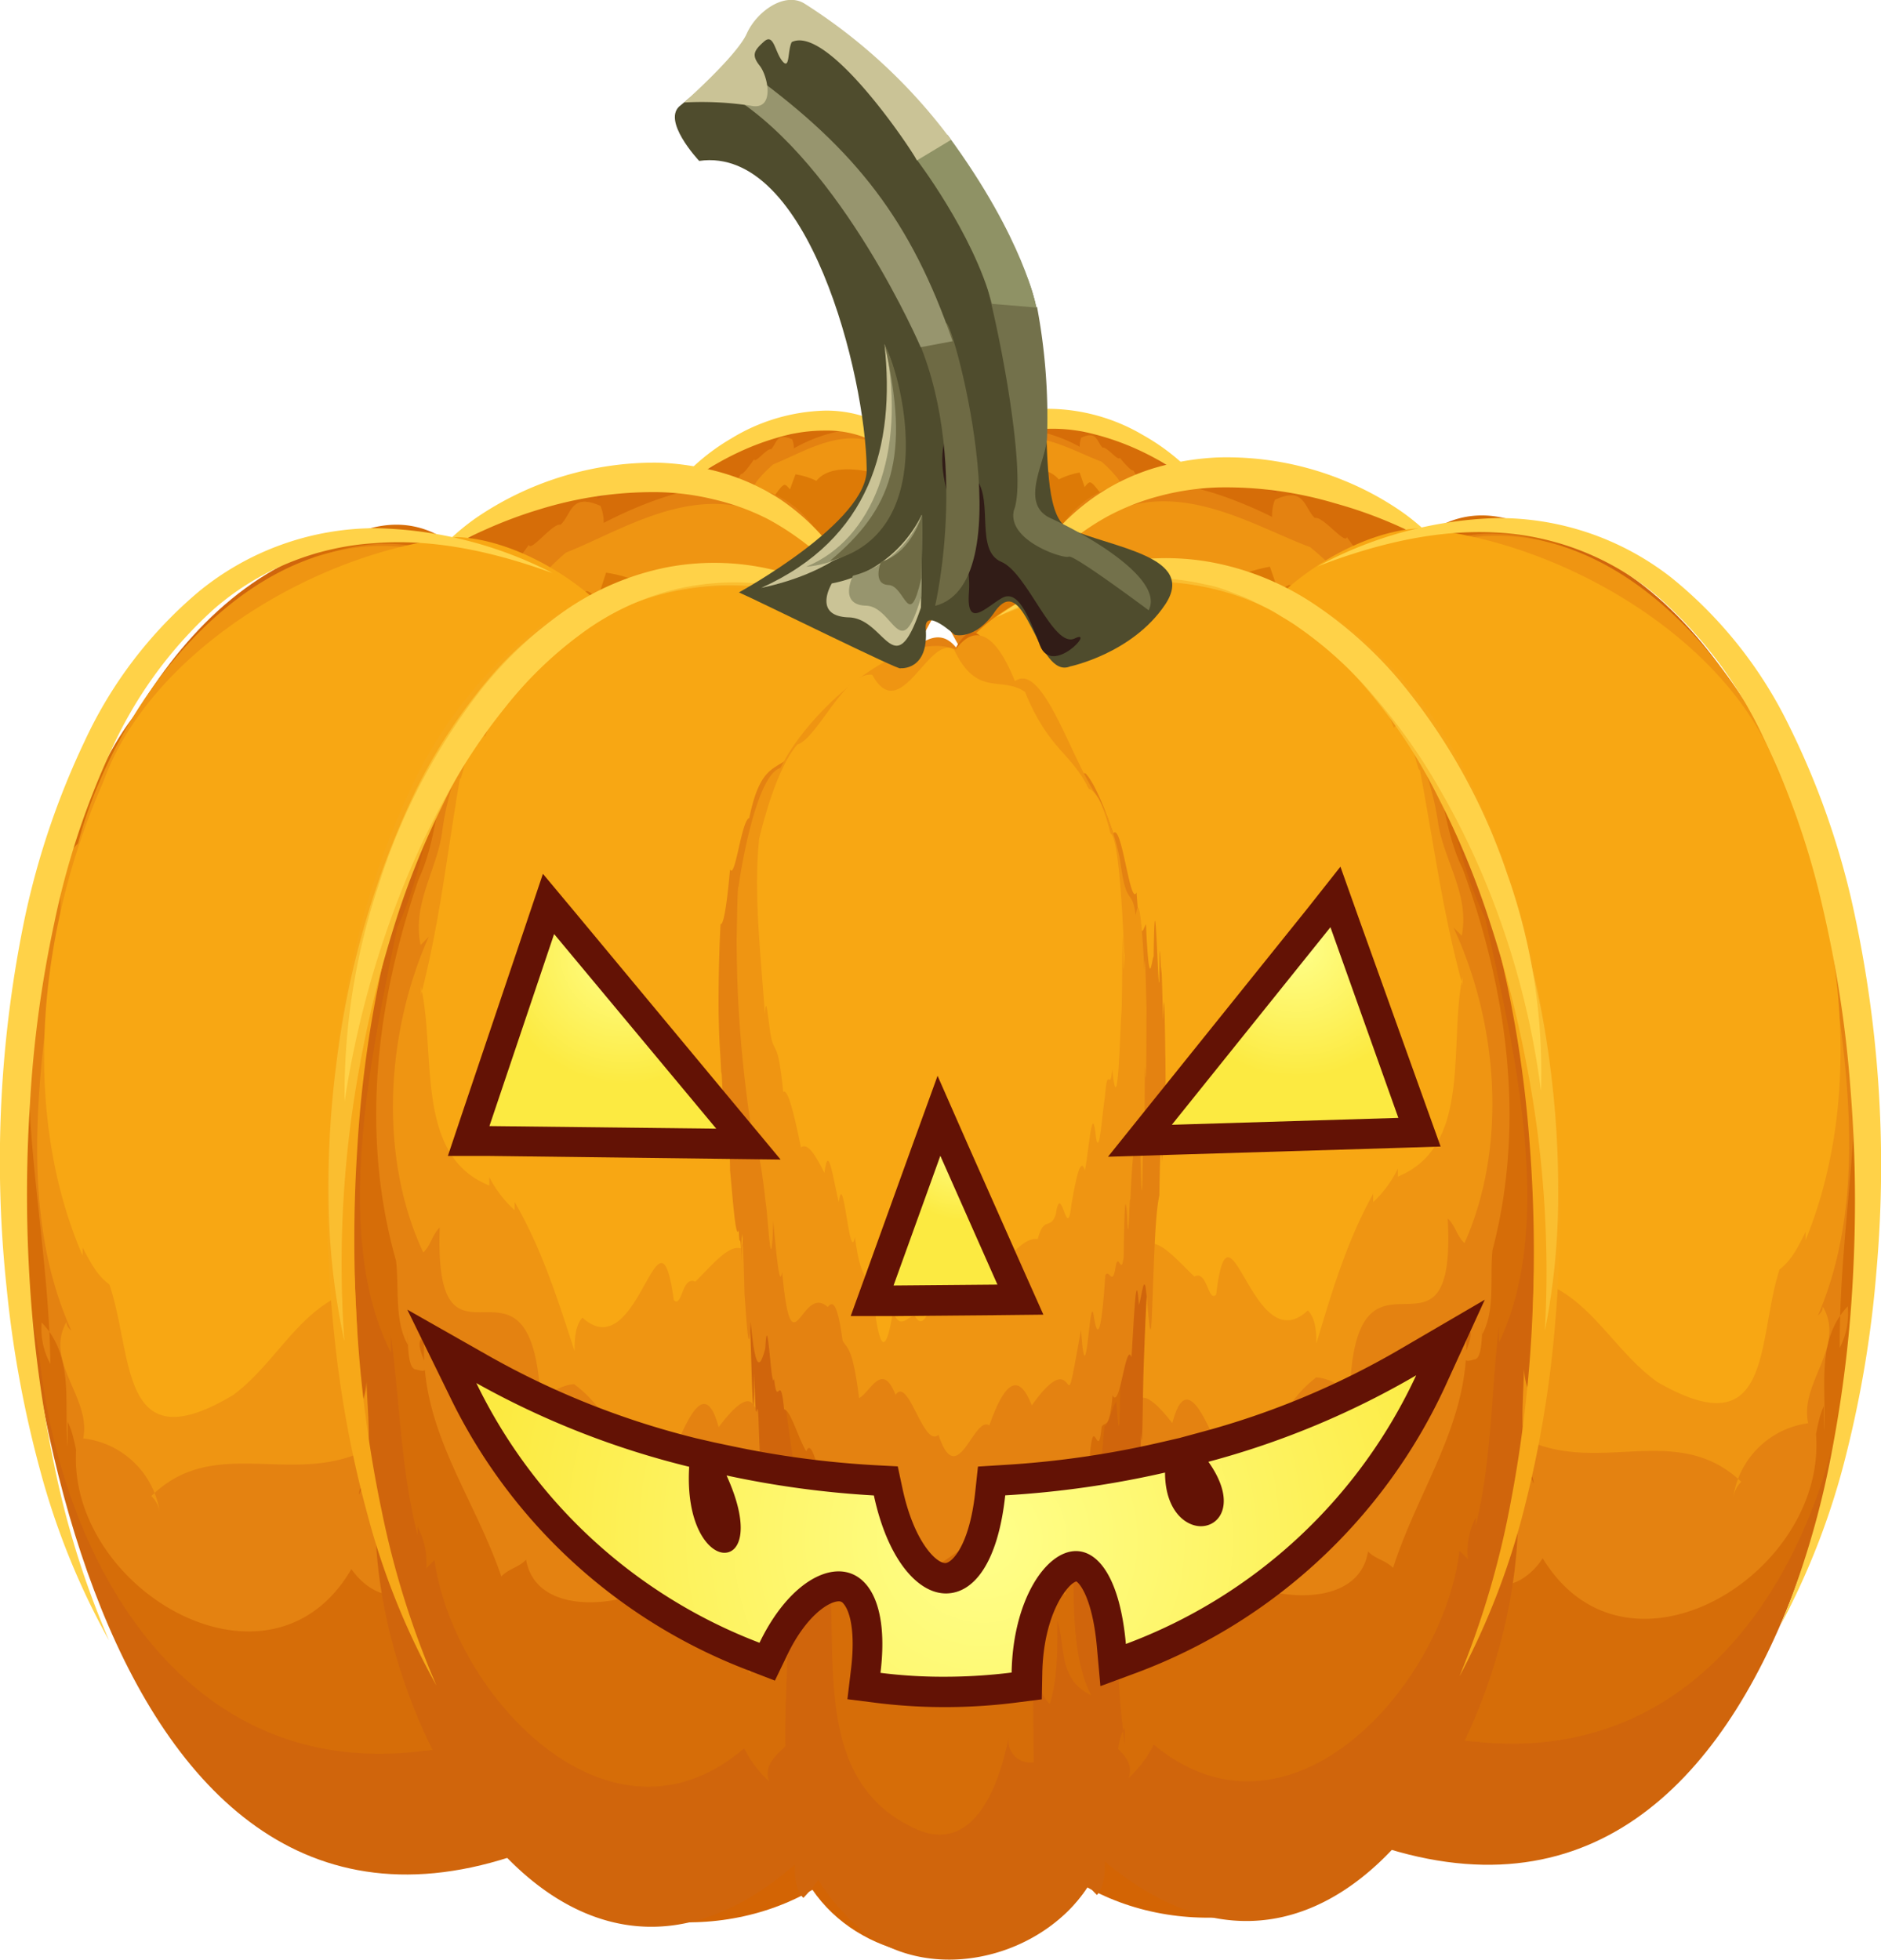 <svg xmlns="http://www.w3.org/2000/svg" xmlns:xlink="http://www.w3.org/1999/xlink" viewBox="0 0 188.32 196.25"><defs><style>.cls-1{fill:#d0650c;}.cls-2{fill:#d66d08;}.cls-3{fill:#e48211;}.cls-4{fill:#ef9512;}.cls-5{fill:#dd7a06;}.cls-6{fill:#ffd248;}.cls-7{fill:#d36404;}.cls-8{fill:#f8a713;}.cls-9{fill:#f7a818;}.cls-10{fill:#fabe30;}.cls-11{fill:#4f4c2d;}.cls-12{fill:#311c17;}.cls-13{fill:#73714b;}.cls-14{fill:#8f9265;}.cls-15{fill:#6e6a44;}.cls-16{fill:#97956e;}.cls-17{fill:#cac396;}.cls-18{fill:url(#radial-gradient);}.cls-19{fill:#631205;}.cls-20{fill:url(#radial-gradient-2);}.cls-21{fill:url(#radial-gradient-3);}.cls-22{fill:url(#radial-gradient-4);}</style><radialGradient id="radial-gradient" cx="-7191.17" cy="1504.91" r="49.94" gradientTransform="matrix(-1, 0.01, 0.01, 1, -7107.81, -1278.89)" gradientUnits="userSpaceOnUse"><stop offset="0" stop-color="#ffff8a"/><stop offset="1" stop-color="#fcea41"/></radialGradient><radialGradient id="radial-gradient-2" cx="-7223.12" cy="1445.85" r="13.09" xlink:href="#radial-gradient"/><radialGradient id="radial-gradient-3" cx="-7155.93" cy="1445.85" r="13.09" xlink:href="#radial-gradient"/><radialGradient id="radial-gradient-4" cx="-7189.59" cy="1464.51" r="8.37" xlink:href="#radial-gradient"/></defs><g id="Layer_2" data-name="Layer 2"><g id="Layer_1-2" data-name="Layer 1"><path class="cls-1" d="M118.17,47.86a20.13,20.13,0,0,1,1.11,1.81c.3.56-.06-.15.61,1.14a9.7,9.7,0,0,1,.62,1.27c.37.74.11.3.53,1.18a14.74,14.74,0,0,0,.72,1.68c-.36-.56.46,1.15.55,1.49.44,1-.36-.33.59,1.7.67,1.44,1.17,2.55.17.81,1,2.13.08.5.47,1.44.76,1.65,1,2.24.34,1.26,0,.31.25.93.17,1-.22-.17-.56-.58.3,1.36.12.49.18.9,0,.84,0,.3,0,.6,0,1,2.63,6.93-5,17.32-15,16.27a1.19,1.19,0,0,1-.07,1.15,4.38,4.38,0,0,1-4-4.86c.08.24-.32.43-.24.67-.5-1.45-.68-3.32-2-4.4l.5,1.45c0-1.46-1.79-2.15-2.34-3.48.32.83-1-1.56-1.06-1.63.06.38-1.85-3.08-1.66-2.58,0,.11.08.39-.68-1-.24-.43.85,1.67-.49-.89l-.73-1.42c-.16-.31-.32-.62.24.44,0-.1.72,1.34,0,0S95.49,62.35,95,61.32c0-.1.2.2.51.7-.2-.58-1-2.35-.3-1.27-.59-1.38.58.59-.09-1s-.29-1.2-.16-1.31c-.63-1.54-.09-.89,0-1.08,1.42,2.09.53-.09,0-1.22-.58-.92.3-2.44-.44-3.28,1.2-.56-.07,1.15,1.13.59l-.33-1,.48.06a2.29,2.29,0,0,1-.1-1.63c.09.24.49,0,.57.29-3.46-6,9.28-12.73,13.12-7.76,2.22,2.16,1.46-.82,3,0a12.1,12.1,0,0,0,2.9,1.67c1,1.19.62-.15,1.48,1A5.76,5.76,0,0,1,118.17,47.86Z"/><path class="cls-2" d="M116.7,46.94c.14.18.58,1,.58.9a39.24,39.24,0,0,1,3.54,8.08c-.15-.26,1.63,4.08.66,2.62.51,1.33-1.18-1.52.17,1.52a13.16,13.16,0,0,0,.39,2.2c1.09,4.22-1,.48,0,3.55-.55-.61-.28.38-.23,1-.31.38-1,.23-.75,1.74.48,4.4-6,9.69-10.52,9.12a5.19,5.19,0,0,1-.87,1.52c.15-.91-1.54-.41-1.7-.89-.15.9.1,1.63-.06,2.54-1.17-2.1-.28-4.9-1-7.07.08.24-.15.91-.07,1.15.15-.91-.82-1-1.38-1.32l.33,1c-1-.36-.67-1.93-1.67-2.37.2.75-.9-1.09-.91-.82-.34-.06-.78-.36-1-.37.26.74.66,1.72-.91-1.09.83,1.91-2.42-3.78-1.77-2,1.12,2.21-.21-.27.28.7-1.44-2.45-1.9-3.06-2.93-4.92l-.46-.92c.14.24-1.58-3.15-.32-.83.68.42-2.69-6.15-.35-2.11.1-.05.43.33-.52-1.78,1.72,1.54-1.07-3.92-.54-5,.08.24.57.3.65.54.56-2.4.91-4.77,1.7-7.21.08.24.88-.13.88-.13-.33-1,2.85-.63,2.12-1.41,3-.82,3.81-3,5.91-2.28-.08-.25.32-.43.24-.67a6.85,6.85,0,0,0,2.35,1.43c-.08-.24.32-.43.24-.67,1.84-.41,3.36.51,4.63,1.49C114.13,43.88,116.26,46.46,116.7,46.94Z"/><path class="cls-3" d="M113.45,47.08A28.9,28.9,0,0,1,115,49.8c.4.8.38.85.74,1.65-.17-.27.5,1.12.47,1.16-.22,0,1.6,3.9,1.17,3.84.32.71-.16-.13.37,1-1.66-3,1.87,3.92.51,2,.59,1.62.28,1.57-.27,1.14-.83-1.28.46,1.52.06,1.1.35,1-.43-.12,0,1.14-.3.19-.21,1.19-.39,1.77-.67-.37.09,2.08-.53,2-.07.4,0,1.2,0,1.7-1-.27-1.3.2-1.58.88.25,1.9-2.17,1.62-3.61,2.84-.49,0,.39-1.57-1.22-.83-.4.18-.23.66-.15.91-.8.36-1.29.31-1.45-.17-2.16,1.83-.38,3-1.65,4.67.4-1.47-.79-2.41-1.65-3.44l.25.73c-1.07-.8-1.12-2.34-2.7-2.65-.29-.08-.31.32-1-.64-.1.64-1.47-1.27-1.48-.64-.7-1-1.69-2.61-1.17-1.34-.2-.1-.65-.7-.6-.35.14.5.77,1.93.24,1.11-.88-1.47-1.12-1.75-1.5-2.32-1-1.74-.43-.51-.82-1.12-.75-1.31-1-1.67-.65-.9-.63-1,.15.62-.84-1.18,0,0-1.16-2.12-1-1.8-1-1.86-1-1.93-.47-1.12.14.22-.92-1.86-.72-1.54.37.65-.84-1.76.28.32.26.28-1.73-3.71-.12-.86.14,0,.84,1.07-.14-1.13.18,0,.65.58,0-1.18.18-1.6-.1-3.21,0-4.74l.25.72a2.23,2.23,0,0,0-.1-1.63c.49.06.57.3,1,.35.31-1.81,1.6,1.58,3.19-.55.09.24-2-4.17-1.54-4.11,1.85-5.43,8.58-3.73,11.92-1.86a2.35,2.35,0,0,1,.15-.91c1.61-.74,1.54.41,2.14,1,.41-.13,1.63,1.45,1.71,1C113.17,47.11,113.39,47.14,113.45,47.08Z"/><path class="cls-4" d="M111.85,47.83a14.11,14.11,0,0,1,.9,1.46c.29.54.7,1.36,1,2a26.81,26.81,0,0,1,1.47,4.35c-.13.11-.08.63.4,2,.1.43,1.09,2.61,0,.71.32.89.81,2.16.4,1.69,1.17,3.31-.7.73-1.51,2.11-.3-.06-.52,0-.14,1.33-.1.38-.37.45.15,2.06-.58.11-1.62-.55-1.69.78-.88-.26-.41,2.22-1.32,2.17,0,2.12-1.89.25-2.43.93-1.36-.9-2.17-.87-2.23.43-3-.84-1,1.63-3.4-1,1,2.37-1.14-1.19-.77,0,.2.84-.28.34-1.18-1-.27-.12-.14.49-.55.05s-.13.42-.58-.16c-1-1.87-1-1.6-.8-1.12.59,1.25-.44-.6-.39-.38-1.41-2.23-1.26-1.57-1.16-1.08,1.33,2.71-.37-.44-.55-.67,1.08,2.18-1.62-2.95-.92-1.51.32.75-1.86-3.38-.9-1.54,0-.06-1.3-2.57-.7-1.54-1.41-4.84-1.13-8.77,2.5-13.13.09.25-.18-1.06-.1-.82,4.6-4.32,9.29-1.1,12.93.27A12.35,12.35,0,0,1,111.85,47.83Z"/><path class="cls-5" d="M110.27,49.34a23.94,23.94,0,0,1,2.47,5.23c-.41-.62,0,.3.05.71.19.72-.29.25.34,2-.28,0-.15.89.06,2-.38,0-.54.57-.67,1.31-.71-.86-.26.51-.19,1.19-.78-.92.5,2.11-.19,1.41.44,1.46,0,1.24.11,2.17.64,1.91.27,1.94-.66.91,0,.72-.56.48-.92.63-.12.6-.68.41-1.66-.57-1.13-1-1,.33-1.52.36.67,2.31-.94.19-1.07.87-1-.1-2-.31-2.54.07-.66-.54-.71,0-1.21-.28-.81-.92,0,1.18-.89.07-.63-.68-1.15-1.17-1.13-.66-.48-.46-1.46-1.91-1-.68.14.67-.71-.62-1.06-1-.65-.92-.28.06-.76-.61.26.72.24.91-.22.21a29.66,29.66,0,0,1-2-3.26c-.35-.63-.55-1,0,.15.39.81-.3-.47-.14-.15s.18.36,0,0c-1.15-2.14-1.4-6.9-3.68-1.95a1.61,1.61,0,0,1-1.26-1C81.63,55.32,102.1,43.25,106,48a7.65,7.65,0,0,1,2.09-.69l.5,1.45s.32-.42.42-.42C109.33,48,110.25,49.67,110.27,49.34Z"/><path class="cls-1" d="M69.48,48.29c-1,1.72-.36.49-1.07,1.84a12.28,12.28,0,0,0-.59,1.15,10,10,0,0,0-.6,1.28c-.36.75-.1.3-.51,1.19A14.63,14.63,0,0,1,66,55.44c.34-.56-.45,1.16-.53,1.5-.42,1,.35-.34-.56,1.71-.64,1.45-1.12,2.57-.16.81-1,2.15-.07.51-.44,1.45-.73,1.67-.92,2.25-.32,1.27,0,.3-.23.93-.15,1,.22-.18.56-.59-.28,1.36-.1.5-.16.91,0,.85,0,.29,0,.6,0,1-2.5,7,5.3,17.23,15.33,16A1.16,1.16,0,0,0,79,83.54,4.39,4.39,0,0,0,83,78.61c-.08.24.32.42.24.66.48-1.45.62-3.33,1.91-4.43l-.48,1.46c-.07-1.46,1.75-2.18,2.27-3.52-.3.83,1-1.58,1-1.65,0,.38,1.79-3.11,1.61-2.61,0,.11-.07.4.67-1,.23-.44-.82,1.69.46-.9,0-.09-.16.33.72-1.43.15-.32.3-.63-.24.44,0-.1-.7,1.35,0,0s1.31-3.23,1.75-4.27c0-.1-.19.2-.49.7.18-.58.95-2.36.28-1.26.56-1.4-.58.6.06-1s.27-1.2.14-1.31c.6-1.56.08-.89,0-1.09-1.38,2.13-.53-.07,0-1.21.57-.93-.34-2.44.39-3.29-1.22-.53.08,1.15-1.13.62l.32-1-.49.06A2.19,2.19,0,0,0,92,51c-.08.24-.48.06-.56.31,3.35-6.11-9.51-12.56-13.26-7.53-2.3,2.25-1.42-.84-3,.1a11.91,11.91,0,0,1-2.87,1.73c-1,1.2-.62-.14-1.46,1.07A5.87,5.87,0,0,0,69.48,48.29Z"/><path class="cls-2" d="M70.93,47.35c-.13.18-.56,1-.56.91A39.75,39.75,0,0,0,67,56.4c.15-.25-1.56,4.11-.62,2.64-.48,1.34,1.16-1.55-.14,1.52a13.42,13.42,0,0,1-.35,2.21c-1,4.23,1,.46,0,3.55.54-.63.28.37.24,1,.32.38,1,.21.79,1.73-.41,4.4,6.15,9.58,10.68,8.93a5.31,5.31,0,0,0,.89,1.5c-.16-.91,1.53-.44,1.69-.92.17.9-.07,1.63.1,2.53,1.14-2.11.2-4.89.92-7.08-.08.24.17.91.09,1.15-.17-.91.8-1,1.36-1.34l-.32,1c1-.38.63-1.94,1.63-2.4-.19.75.88-1.11.9-.83.34-.07.76-.38,1-.39-.25.74-.63,1.73.89-1.11-.8,1.92,2.35-3.82,1.73-2-1.07,2.23.2-.28-.26.71,1.39-2.49,1.84-3.11,2.83-5,.22-.44,0-.1.45-.93-.14.23,1.53-3.19.3-.84-.67.43,2.58-6.2.32-2.12-.1,0-.43.34.49-1.79-1.69,1.58,1-3.94.45-5-.08.24-.57.3-.64.55-.61-2.4-1-4.75-1.83-7.18-.08.24-.89-.11-.89-.11.32-1-2.86-.59-2.14-1.38-3-.76-3.86-2.92-5.95-2.18.07-.24-.33-.42-.25-.66a6.86,6.86,0,0,1-2.33,1.47c.08-.24-.33-.42-.25-.66-1.84-.38-3.35.57-4.6,1.57C73.45,44.24,71.37,46.87,70.93,47.35Z"/><path class="cls-3" d="M74.19,47.44a31.36,31.36,0,0,0-1.53,2.74c-.38.81-.36.86-.71,1.67.18-.28-.47,1.12-.44,1.17.22,0-1.53,3.92-1.11,3.86-.3.7.17-.14-.34,1,1.61-3.06-1.8,4-.48,2-.55,1.63-.24,1.58.3,1.13.8-1.29-.44,1.53,0,1.1-.33,1,.43-.13,0,1.15.31.18.24,1.18.42,1.76.67-.39,0,2.08.57,2,.08.39,0,1.2,0,1.7,1-.29,1.3.17,1.6.85-.22,1.9,2.2,1.58,3.66,2.78.48-.07-.42-1.57,1.2-.86.4.17.25.66.17.91.81.35,1.29.28,1.45-.2,2.19,1.79.43,3,1.73,4.64-.43-1.46.75-2.43,1.59-3.46L82,74c1.05-.81,1.08-2.36,2.66-2.69.28-.08.3.31,1-.66.11.64,1.45-1.29,1.47-.66.68-1,1.64-2.64,1.14-1.36.2-.11.64-.72.59-.37-.12.5-.72,1.94-.21,1.12.85-1.49,1.09-1.78,1.46-2.35,1-1.75.42-.51.8-1.13.73-1.33,1-1.7.63-.92.61-1-.14.63.81-1.19,0,0,1.13-2.15,1-1.82.92-1.87.92-1.95.45-1.13-.14.23.88-1.88.69-1.55-.37.66.81-1.78-.28.32-.25.29,1.67-3.74.1-.86-.14,0-.82,1.09.13-1.13-.18,0-.64.59,0-1.17-.21-1.6,0-3.22-.07-4.75l-.24.73a2.3,2.3,0,0,1,.07-1.63c-.48.06-.56.3-1,.37-.34-1.81.62-3.33-1-5.43-.08.24-.24.72-.72.79-2-5.39-8.65-3.57-12-1.64a2.42,2.42,0,0,0-.17-.91c-1.62-.71-1.53.44-2.12,1-.41-.12-1.61,1.48-1.69,1C74.48,47.45,74.25,47.49,74.19,47.44Z"/><path class="cls-4" d="M75.8,48.15a15.63,15.63,0,0,0-.87,1.48c-.28.55-.67,1.37-.93,2A26.8,26.8,0,0,0,72.61,56c.13.11.09.63-.36,2.06-.09.43-1,2.63.06.71-.3.9-.77,2.17-.36,1.69-1.12,3.33.7.72,1.54,2.09.3-.07.52,0,.17,1.33.1.37.37.43-.12,2.06.59.09,1.61-.58,1.7.74.89-.27.46,2.22,1.36,2.15,0,2.12,1.9.22,2.45.89,1.35-.92,2.15-.91,2.24.39,3-.89,1,1.61,3.38-1.08-.92,2.38,1.12-1.22.77-.05-.19.85.29.34,1.16-1,.27-.14.15.48.55,0s.14.42.58-.17c1-1.89,1-1.61.77-1.13-.56,1.26.44-.61.39-.38,1.37-2.26,1.24-1.6,1.15-1.11-1.29,2.74.36-.44.53-.67-1,2.19,1.57-3,.9-1.54-.31.77,1.79-3.41.87-1.55,0-.06,1.25-2.6.66-1.55,1.33-4.87,1-8.79-2.73-13.08-.08.24.17-1.07.09-.83-4.68-4.24-9.31-.93-12.93.51A12.23,12.23,0,0,0,75.8,48.15Z"/><path class="cls-5" d="M77.41,49.64A23.7,23.7,0,0,0,75,54.91c.4-.62,0,.3,0,.71-.17.72.3.24-.3,2,.28,0,.17.89,0,2,.38,0,.55.56.69,1.3.69-.88.28.5.22,1.18.75-.94-.47,2.12.21,1.4-.42,1.48,0,1.25-.07,2.18-.61,1.92-.24,1.94.67.9,0,.71.57.47.93.61.14.6.69.4,1.66-.6s1,.31,1.52.33c-.63,2.32,1,.18,1.09.86,1-.13,2-.36,2.54,0,.65-.56.71,0,1.21-.31.79-.93,0,1.19.88.06.63-.69,1.14-1.19,1.12-.68.47-.47,1.42-1.94,1-.69-.13.67.7-.64,1-1,.62-.93.27.06.74-.63-.24.74-.23.93.22.21a27.8,27.8,0,0,0,2-3.29c.34-.64.53-1,0,.15-.38.82.29-.48.14-.15s-.18.36,0,0c1.11-2.17,1.27-6.92,3.64-2a1.61,1.61,0,0,0,1.24-1c8.88-3.44-11.8-15.14-15.61-10.31a7.47,7.47,0,0,0-2.1-.65L79.09,49s-.33-.42-.43-.42C78.32,48.26,77.44,50,77.41,49.64Z"/><path class="cls-6" d="M94.89,54.31A36.23,36.23,0,0,0,93,50a15.21,15.21,0,0,0-2.61-3.68,10.51,10.51,0,0,0-7.79-3.21,16.13,16.13,0,0,0-4.39.6,26,26,0,0,0-4.26,1.57,28.71,28.71,0,0,0-4,2.28,13.61,13.61,0,0,0-3.41,3.15,10.89,10.89,0,0,1,2.79-3.91,21.21,21.21,0,0,1,3.88-2.9,18.88,18.88,0,0,1,9.39-2.79,12.25,12.25,0,0,1,5,1,11.3,11.3,0,0,1,4,3.13,14.61,14.61,0,0,1,1.38,2.07,17.68,17.68,0,0,1,1,2.25A20,20,0,0,1,94.89,54.31Z"/><path class="cls-6" d="M92.88,54.33a19.58,19.58,0,0,1,.93-4.7,18.29,18.29,0,0,1,.92-2.27,15.43,15.43,0,0,1,1.34-2.09,11.22,11.22,0,0,1,3.92-3.2,12.22,12.22,0,0,1,5-1.14,18.85,18.85,0,0,1,9.43,2.62,21.63,21.63,0,0,1,3.94,2.83,10.94,10.94,0,0,1,2.86,3.86,13.56,13.56,0,0,0-3.47-3.08,26.85,26.85,0,0,0-4-2.22,26,26,0,0,0-4.29-1.49,16.1,16.1,0,0,0-4.4-.52,10.46,10.46,0,0,0-7.72,3.35A15.43,15.43,0,0,0,94.71,50,35.59,35.59,0,0,0,92.88,54.33Z"/><path class="cls-1" d="M146.07,57.73c1.94,3.17.69.89,2.09,3.42.56,1-.11-.29,1.14,2.13a22.28,22.28,0,0,1,1.17,2.38c.69,1.4.2.57,1,2.23A29.55,29.55,0,0,0,152.81,71c-.66-1.05.87,2.16,1,2.79.84,1.92-.67-.62,1.11,3.2,1.26,2.7,2.2,4.79.33,1.52,1.92,4,.15,1,.88,2.7,1.43,3.11,1.8,4.2.63,2.38.09.57.47,1.74.33,1.93-.41-.33-1.07-1.1.56,2.55.22.92.34,1.69,0,1.58,0,.56,0,1.13,0,1.84,4.46,14-8.61,31.9-28.24,30.56a2.25,2.25,0,0,1-.13,2.16,8.23,8.23,0,0,1-7.52-9.13c.15.45-.6.8-.44,1.25-.94-2.71-1.28-6.23-3.73-8.25l.94,2.71c.09-2.73-3.36-4-4.38-6.53.59,1.56-1.88-2.94-2-3.06.12.71-3.46-5.79-3.1-4.84,0,.21.14.73-1.29-1.94-.45-.81,1.6,3.14-.91-1.67l-1.39-2.67c-.3-.59-.59-1.16.46.83-.09-.2,1.36,2.52.1,0a28.49,28.49,0,0,1-1.2-2.59c0-.21.35.31-.86-2.28s-2.17-4.5-.43-1.78c-.36-1.08-1.87-4.41-.56-2.37-1.11-2.6,1.1,1.11-.16-1.87s-.54-2.24-.31-2.45c-1.17-2.91-.17-1.67,0-2,2.67,4,1-.16,0-2.27-1.09-1.74.56-4.6-.83-6.17,2.26-1.05-.13,2.16,2.13,1.12-.16-.45-.47-1.36-.63-1.82l.92.11A4.14,4.14,0,0,1,104,63.5c.16.45.91.1,1.07.56-6.21-11.71,17-23.77,24.64-14.59,4.59,4.21,2.55-1.71,5.63.1a22.58,22.58,0,0,0,5.45,3.13c1.88,2.24,1.16-.28,2.78,2A10.49,10.49,0,0,1,146.07,57.73Z"/><path class="cls-2" d="M143.32,56c.25.33,1.09,1.8,1.08,1.69A73.31,73.31,0,0,1,151,72.87c1.22,2.57-.32-.14.66,2,.8,2.06,1.79,4.56.6,2.93.95,2.51-2.23-2.86.31,2.85.34,1.49,0,1.75.73,4.14,2.06,8.21-2,.65,0,6.67-1-1.15-.53.71-.43,1.82-.59.72-1.79.42-1.42,3.27.92,8.26-11.23,18.19-19.75,17.12a10.1,10.1,0,0,1-1.63,2.86c.28-1.71-2.89-.77-3.2-1.68-.29,1.71.18,3.06-.1,4.77-2.21-3.93-.54-9.19-2-13.27.15.45-.29,1.71-.13,2.16.28-1.71-1.54-1.92-2.61-2.48l.63,1.82c-2-.67-1.25-3.63-3.13-4.45.37,1.41-1.69-2.05-1.72-1.53-.64-.11-1.45-.68-1.92-.7.5,1.39,1.24,3.23-1.7-2,1.56,3.55-4.52-7.09-3.32-3.69,2.09,4.14-.39-.52.52,1.32-1.29-2.37-.47-.7-2.23-4-.23-.25,2.27,4.69-.6-.68-.67-1.17-.36-.47-1.53-2.63-.91-1.66-1.18-2.11-.05.1.76,1.5-1.21-2.26-1.08-2-.43-.82-.09-.17-.88-1.73.29.47-3-6-.59-1.56,1.18.48-5-11.3-.67-4,.19-.09.82.62-1-3.34,3.25,3.13-2-7.48-1-9.32.16.46,1.07.56,1.23,1,1-4.51,1.7-9,3.19-13.54.15.45,1.66-.25,1.66-.25-.63-1.81,5.35-1.19,4-2.66,5.59-1.52,7.16-5.61,11.11-4.28-.16-.45.6-.8.44-1.25a13.19,13.19,0,0,0,4.42,2.69c-.15-.46.6-.8.45-1.25,3.45-.78,6.31,1,8.69,2.79C138.49,50.26,142.48,55.12,143.32,56Z"/><path class="cls-3" d="M137.21,56.28a55.25,55.25,0,0,1,2.95,5.11c.74,1.5.71,1.59,1.39,3.1-.33-.51.94,2.09.87,2.18a11,11,0,0,0,1.21,3.51c.53,1.51,1.59,4.13,1,3.7.6,1.32-.31-.25.68,1.84-3.13-5.71,3.56,7.44,1,3.72,1.1,3,.52,3-.52,2.13-1.55-2.4.87,2.86.12,2.07.66,1.91-.81-.23.06,2.15-.56.35-.4,2.23-.73,3.32-1.26-.7.17,3.91-1,3.72-.14.74.09,2.25,0,3.2-1.89-.51-2.44.37-3,1.64.48,3.57-4.07,3-6.78,5.34-.91-.1.73-3-2.29-1.57-.75.35-.44,1.26-.29,1.71-1.5.69-2.41.58-2.72-.32-4.06,3.44-.7,5.6-3.09,8.77.75-2.75-1.49-4.52-3.1-6.45l.47,1.36c-2-1.49-2.11-4.4-5.08-5-.53-.15-.57.59-1.91-1.21-.18,1.21-2.76-2.38-2.78-1.2-1.32-1.92-3.17-4.9-2.2-2.51-.37-.19-1.22-1.32-1.11-.67.25.94,1.43,3.62.43,2.09-2-3.23-3.3-5.47-4.35-6.46-1.42-2.47-1.89-3.15-1.23-1.7-1.17-1.87.28,1.18-1.56-2.21-.06,0-2.18-4-1.84-3.38C100,80.81,100,80.67,101,82.19c.26.43-1.72-3.5-1.34-2.89.7,1.23-1.59-3.31.53.6.49.54-3.27-7-.23-1.62.27,0,1.58,2-.26-2.11.33,0,1.21,1.08-.1-2.21.34-3-.19-6,0-8.91l.47,1.36a4.17,4.17,0,0,0-.19-3.07c.91.11,1.07.56,2,.67.57-3.42-1.28-6.24,1.71-10.24.16.45.47,1.36,1.38,1.47,4.11-10.63,15.54-6.86,22.39-3.49a4.24,4.24,0,0,1,.28-1.71c3-1.39,2.89.77,4,1.82.77-.24,3.06,2.73,3.2,1.91C136.67,56.32,137.09,56.39,137.21,56.28Z"/><path class="cls-4" d="M134.21,57.68c0-.18,1.65,2.75,1.68,2.74.55,1,1.31,2.56,1.81,3.74a52.09,52.09,0,0,1,2.76,8.18c-.24.2-.15,1.18.75,3.85.18.81,2,4.89-.09,1.33.59,1.68,1.52,4,.74,3.17,2.21,6.22-1.3,1.37-2.83,4-.56-.12-1,.09-.27,2.5-.18.71-.69.84.29,3.88-1.1.19-3.05-1-3.17,1.45-1.67-.48-.78,4.17-2.48,4.08.09,4-3.56.47-4.57,1.76-2.56-1.69-4.07-1.65-4.19.8-6.1-1.62-1.47,3.27-6.39-1.92,1.82,4.45-2.14-2.24-1.44,0,.38,1.58-.53.64-2.22-1.85-.51-.25-.27.91-1,.08s-.24.78-1.08-.3c-2-3.51-1.85-3-1.5-2.1,1.09,2.35-.84-1.12-.74-.71-2.66-4.2-2.38-3-2.19-2,2.51,5.09-.7-.82-1-1.26,1.9,3.83-3-5.39-1.74-2.85.61,1.43-3.49-6.34-1.69-2.89,0-.11-2.44-4.83-1.3-2.88-2.06-3.72-.58-7.59-1.28-11.59-.48-4.91,2.54-7.81,6-13.07.16.46-.35-2-.19-1.55,8.64-8.11,17.45-2.06,24.29.51A24.89,24.89,0,0,1,134.21,57.68Z"/><path class="cls-5" d="M131.22,60.52c2.39,3.5,3.3,6.42,4.66,9.82-.77-1.15-.07.56.09,1.34.36,1.35-.54.47.64,3.74-.53,0-.29,1.68.1,3.83-.71,0-1,1.07-1.25,2.46-1.33-1.63-.5,1-.37,2.24-1.44-1.74,1,4-.34,2.63.83,2.76,0,2.34.21,4.1,1.19,3.58.51,3.63-1.24,1.69-.05,1.35-1.06.91-1.73,1.19-.23,1.12-1.27.77-3.13-1.08-2.12-1.92-1.86.62-2.84.68,1.25,4.34-1.78.37-2,1.65-1.91-.21-3.73-.6-4.77.12-1.24-1-1.33.1-2.28-.53-1.52-1.73,0,2.22-1.66.13-1.19-1.27-2.17-2.2-2.12-1.23-.91-.87-2.74-3.6-1.91-1.27.28,1.25-1.33-1.18-2-1.87-1.21-1.73-.52.11-1.42-1.16.48,1.37.46,1.73-.41.4a54.49,54.49,0,0,1-3.77-6.11c-.67-1.19-1-1.83,0,.27.74,1.53-.55-.88-.25-.27.38.77.34.67.06.08-2.26-4-2.44-13.08-6.89-3.66a3,3,0,0,1-2.38-1.8c-16.37-4.69,19.08-29,29-19.89a14.39,14.39,0,0,1,3.92-1.28l.94,2.71s.6-.8.8-.79C129.48,58,131.19,61.14,131.22,60.52Z"/><path class="cls-1" d="M41.76,58.67c-1.87,3.2-.67.9-2,3.45-.55,1.05.11-.28-1.1,2.16a21.13,21.13,0,0,0-1.13,2.4c-.67,1.41-.19.56-.95,2.24a31.29,31.29,0,0,1-1.29,3.17c.64-1.06-.83,2.18-1,2.81-.8,1.94.66-.62-1,3.22C32,80.85,31.13,83,32.93,79.65c-1.85,4-.13.95-.83,2.71-1.37,3.14-1.72,4.24-.59,2.4-.07.56-.43,1.74-.29,1.93.4-.33,1-1.11-.52,2.56-.2.93-.3,1.7.05,1.58,0,.56,0,1.13,0,1.84-4.21,14.08,9.18,31.74,28.78,30.05a2.24,2.24,0,0,0,.17,2.16,8.25,8.25,0,0,0,7.36-9.27c-.15.46.61.79.46,1.25.89-2.74,1.17-6.26,3.58-8.32l-.89,2.73c-.15-2.74,3.28-4.1,4.26-6.61-.57,1.57,1.82-3,2-3.1-.1.71,3.36-5.85,3-4.9,0,.21-.14.74,1.26-2,.42-.81-1.55,3.17.87-1.68l1.34-2.7c.29-.59.57-1.16-.44.84.08-.2-1.31,2.54-.1,0,.92-1.93.84-1.86,1.16-2.61,0-.21-.35.32.81-2.29s2.09-4.54.39-1.79c.35-1.09,1.8-4.44.53-2.38,1-2.62-1.08,1.13.12-1.88s.51-2.25.27-2.45c1.12-2.93.13-1.67-.06-2-2.6,4-1-.15-.06-2.28,1.06-1.75-.64-4.59.72-6.18-2.28-1,.17,2.16-2.11,1.16l.59-1.83-.91.13A4.15,4.15,0,0,0,84,63.68c-.15.45-.91.12-1,.58C88.68,52.21,65.81,40.88,58,50.12c-4.51,4.29-2.58-1.67-5.62.19A22.27,22.27,0,0,1,47,53.55c-1.83,2.26-1.16-.26-2.74,2A10.74,10.74,0,0,0,41.76,58.67Z"/><path class="cls-2" d="M44.49,56.9c-.25.34-1.06,1.81-1.06,1.71A73.47,73.47,0,0,0,37.07,73.9c-1.18,2.59.31-.15-.63,2-.76,2.07-1.71,4.59-.54,2.94-.91,2.52,2.18-2.91-.26,2.86-.32,1.48,0,1.74-.66,4.14-1.91,8.25,2,.62.08,6.67,1-1.17.54.71.47,1.82.6.7,1.79.39,1.47,3.23-.76,8.28,11.56,18,20.06,16.77a9.94,9.94,0,0,0,1.68,2.83c-.31-1.7,2.88-.82,3.17-1.74.32,1.7-.13,3.07.19,4.77,2.13-4,.37-9.19,1.72-13.3-.15.46.32,1.7.17,2.16-.32-1.7,1.5-2,2.56-2.53l-.6,1.83c2-.7,1.19-3.65,3-4.51-.34,1.42,1.66-2.07,1.69-1.56.64-.12,1.44-.7,1.91-.73-.47,1.4-1.18,3.25,1.67-2.07-1.5,3.58,4.39-7.17,3.25-3.74-2,4.17.38-.53-.49,1.32,1.24-2.4.45-.71,2.15-4,.22-.26-2.18,4.72.59-.7.65-1.18.35-.48,1.48-2.66.88-1.68,1.14-2.13,0,.1-.73,1.51,1.17-2.28,1-2,.41-.82.08-.17.84-1.74-.28.47,2.88-6,.57-1.57-1.17.5,4.75-11.39.59-4-.19-.08-.8.64.92-3.35-3.2,3.19,1.86-7.51.84-9.33-.14.45-1,.57-1.2,1C83.77,64.29,83,59.86,81.48,55.3c-.15.46-1.67-.21-1.67-.21.59-1.82-5.37-1.1-4-2.59-5.62-1.42-7.25-5.48-11.18-4.08.14-.46-.62-.79-.47-1.25a12.93,12.93,0,0,1-4.37,2.77c.15-.46-.61-.79-.47-1.24C55.83,48,53,49.76,50.66,51.64,49.21,51.07,45.31,56,44.49,56.9Z"/><path class="cls-3" d="M50.6,57.06a54.92,54.92,0,0,0-2.86,5.16c-.72,1.52-.68,1.6-1.34,3.12.33-.51-.89,2.11-.83,2.2a11.14,11.14,0,0,1-1.14,3.53c-.5,1.52-1.51,4.16-.94,3.72-.57,1.33.31-.25-.64,1.86,3-5.77-3.43,7.49-.9,3.73-1.05,3.05-.47,3,.55,2.12,1.51-2.43-.81,2.87-.08,2.07-.62,1.92.81-.24,0,2.15.57.34.44,2.22.79,3.31,1.25-.73-.1,3.91,1.06,3.7.15.74-.06,2.25,0,3.2,1.88-.55,2.45.32,3,1.59-.41,3.58,4.13,3,6.87,5.21.91-.12-.77-2.94,2.27-1.61.76.33.46,1.25.32,1.71,1.51.66,2.42.54,2.72-.38,4.11,3.38.8,5.59,3.24,8.72-.8-2.74,1.41-4.55,3-6.5L65.25,107c2-1.52,2-4.43,5-5,.53-.16.58.59,1.89-1.24.2,1.2,2.72-2.43,2.75-1.25,1.29-1.94,3.08-5,2.16-2.55.37-.2,1.19-1.34,1.1-.69-.23.94-1.36,3.65-.39,2.1,2-3.27,3.2-5.53,4.23-6.54,1.37-2.49,1.83-3.18,1.2-1.72,1.13-1.89-.26,1.18,1.52-2.24.06,0,2.11-4,1.77-3.41,1.73-3.53,1.73-3.66.85-2.13-.26.44,1.66-3.52,1.29-2.91-.68,1.24,1.53-3.34-.52.61-.49.55,3.15-7,.19-1.62-.26,0-1.53,2,.23-2.12-.33,0-1.19,1.1.06-2.21-.4-3,.08-6-.14-8.91L88,66.51a4.12,4.12,0,0,1,.13-3.06c-.91.12-1.06.57-2,.7-.63-3.4,1.17-6.26-1.89-10.21-.15.46-.45,1.37-1.35,1.49-4.31-10.55-15.67-6.57-22.45-3.08a4.37,4.37,0,0,0-.32-1.7c-3-1.34-2.87.82-4,1.89-.77-.22-3,2.79-3.17,2C51.14,57.09,50.72,57.16,50.6,57.06Z"/><path class="cls-4" d="M53.62,58.41A31.73,31.73,0,0,0,52,61.18c-.54,1-1.27,2.58-1.75,3.77a52.49,52.49,0,0,0-2.62,8.22c.25.2.17,1.18-.68,3.87-.16.81-2,4.93.13,1.32-.57,1.69-1.46,4.08-.69,3.19-2.1,6.25,1.33,1.35,2.9,3.91.56-.13,1,.07.32,2.5.19.7.7.82-.23,3.87,1.11.18,3-1.09,3.2,1.4,1.66-.51.85,4.15,2.55,4,0,4,3.57.4,4.61,1.67,2.52-1.74,4-1.72,4.2.73,6.06-1.73,1.53,3.24,6.35-2-1.74,4.49,2.1-2.28,1.44-.08-.35,1.59.54.63,2.18-1.89.51-.25.29.91,1,.07s.25.77,1.07-.32c1.91-3.55,1.79-3,1.47-2.13-1,2.37.81-1.14.72-.72,2.58-4.25,2.33-3,2.15-2.07-2.41,5.13.69-.84,1-1.28-1.83,3.87,2.88-5.44,1.68-2.88-.58,1.44,3.38-6.4,1.64-2.92,0-.11,2.35-4.87,1.25-2.9,1.66-2.9.83-5.63.87-8.7,1.24-6.45-1.54-9.78-6-15.87-.15.45.32-2,.17-1.56-8.79-8-17.49-1.74-24.28.95A24.72,24.72,0,0,0,53.62,58.41Z"/><path class="cls-5" d="M56.66,61.19c-2.32,3.55-3.18,6.47-4.47,9.9.74-1.16.08.56-.08,1.34-.33,1.36.55.46-.56,3.76.52,0,.31,1.66,0,3.83.72,0,1,1,1.29,2.43,1.3-1.65.52.94.41,2.23,1.42-1.76-.88,4,.4,2.63-.78,2.77.07,2.34-.14,4.1-1.13,3.6-.44,3.64,1.27,1.67.07,1.35,1.07.89,1.75,1.16q.38,1.68,3.11-1.13c2.08-2,1.87.58,2.85.62-1.17,4.36,1.78.34,2,1.61,1.91-.24,3.71-.66,4.77,0,1.23-1,1.33.07,2.27-.57,1.49-1.76.08,2.22,1.66.1,1.17-1.29,2.13-2.24,2.1-1.27.89-.89,2.68-3.65,1.89-1.31-.26,1.26,1.3-1.2,2-1.9,1.18-1.75.52.1,1.4-1.18-.45,1.38-.43,1.73.42.39a53.78,53.78,0,0,0,3.66-6.18c.64-1.2,1-1.85,0,.27-.71,1.55.54-.89.25-.28-.37.78-.33.69-.06.09,2.18-4,2.2-13.12,6.83-3.79A3,3,0,0,0,94,77.91c16.29-5-19.6-28.62-29.32-19.36a14.6,14.6,0,0,0-4-1.22l-.89,2.74s-.61-.79-.81-.79C58.36,58.62,56.7,61.81,56.66,61.19Z"/><path class="cls-6" d="M101.73,59.64a23.68,23.68,0,0,1,3.15-5.46,22.35,22.35,0,0,1,4.68-4.42,21.6,21.6,0,0,1,5.87-2.86,26.57,26.57,0,0,1,6.43-1.1,30.8,30.8,0,0,1,12.6,2.27,30,30,0,0,1,5.64,3,21.68,21.68,0,0,1,2.51,2,9.81,9.81,0,0,1,2,2.44,12.39,12.39,0,0,0-2.51-1.77,26.39,26.39,0,0,0-2.72-1.34,43.65,43.65,0,0,0-5.68-2A38.26,38.26,0,0,0,122,48.8a26,26,0,0,0-5.77.82,23.74,23.74,0,0,0-5.42,2.12A26.82,26.82,0,0,0,106,55.18,42.66,42.66,0,0,0,101.73,59.64Z"/><path class="cls-6" d="M86.13,59.78a42.54,42.54,0,0,0-4.3-4.39A28.08,28.08,0,0,0,76.94,52a23.5,23.5,0,0,0-5.47-2,25.42,25.42,0,0,0-5.78-.73A38.54,38.54,0,0,0,54,51a44.68,44.68,0,0,0-5.64,2.13,25.49,25.49,0,0,0-2.7,1.39,12.81,12.81,0,0,0-2.48,1.81,10,10,0,0,1,2-2.47,23.81,23.81,0,0,1,2.47-2,31.72,31.72,0,0,1,18.15-5.54,26.16,26.16,0,0,1,6.45,1A21.87,21.87,0,0,1,78.13,50a22.63,22.63,0,0,1,4.76,4.34A23.46,23.46,0,0,1,86.13,59.78Z"/><path class="cls-7" d="M97.51,169.12c.8,30.77,46.58,30.36,46.82-.42C143.53,137.93,97.75,138.35,97.51,169.12Z"/><path class="cls-7" d="M45.5,169.59c.8,30.77,46.58,30.35,46.82-.42C91.52,138.4,45.75,138.82,45.5,169.59Z"/><path class="cls-7" d="M78.61,180c.29,21.44,32.9,21.15,32.8-.3C111.12,158.29,78.51,158.59,78.61,180Z"/><path class="cls-1" d="M1.85,103.5c-2.48,31.11,8.72,100,53.33,80.87l0,3.32c4.56-5.13,2.43-12.38,1.5-18.32,0,.84.84.83.85,1.66-1.71-5.06-1.22-10-.09-15,0,1.67,0,3.32.09,4.94-1.07-4.52,1.81-8.93,1.86-13.51-.05,3,.78-6.12.85-6.33,1.67-13.48,1.33-6.81,2.51-22.54.08-1.15.16-2.26-.15,1.65,0-.37-.42,5-.08.11.21-4.3.37-11.48.52-15.12,0-.29-.22.87-.46,2.77,0-2,.27-8.35-.27-4.17.15-4.93-.66,2.57-.5-3.08.89-2.18-1.63-5.48-.82-8-.82,1.67,0,3.33-1.63,4.18.27-5.89.17-12-1.81-17.48,0,.84,0,2.52-.81,3.35,0-.83,0-2.51,0-3.36-.86,0-.85.88-1.68.88,0-1.66,0-4.16.78-5.83-.83.84-1.66.85-2.48,1.69C60.18,60.74,44.8,48,30.63,55.47,13.16,62.7,5.86,86.59,1.85,103.5Z"/><path class="cls-2" d="M3.55,96.16c-4.59,12.16-2,26.28.36,39.37,2.15,20.69,14.51,42.84,38.46,39.77,3-.17,7.17-2.08,8.58,1.62-2.51-1.65,3.31-2.53.8-4.17.85,2.49,4.19,3.29,3.39,6.62-1.54-7-4.06-13.67-5.18-20.75.84.82.85,2.49.86,3.32-.86-2.49,0-4.16,1.61-5.84l0,3.33c1.64-3.3,0-6.41,1.48-9.36.14,2.51.9-4.48,1.1-3.68.57-.65,1.15-2.15,1.58-2.53,0,2.56-.06,6,.91-4.49-.26,6.84,1.85-14.54,1.88-8.28-.56,8.1.19-1.11,0,2.47,1-9.3,1.39-11.74,2-18.68.12-1.61,0-.33.24-3.38-.11.93.77-11.56,0-2.91,0-1-.55,2.47-.21-6.32.24-5.27.34-9.07-.52-.46-.76.12-.23-2.19-.23-6a4.16,4.16,0,0,1-1.29,2c-.12-5.79,0-11.85-1-17.47,0,.83-.82,1.68-.81,2.51C54.29,67.41,47.07,40,27.64,59v-.84l-8.24,8.4c.83,0,.82-.84,1.65-.85C9.42,70.49,7.32,85.8,3.55,96.16Z"/><path class="cls-3" d="M5.6,89.8c-5.77,15.06-.74,31-.56,46.75a7.4,7.4,0,0,1-.87-4.15c3.33,3.47,2.2,8.13,2.61,12.46l0-2.5c.85,1.66.87,4.16,1.72,5.81,0-.83,0-2.49-.86-3.32C6.49,159,27,171.16,35.18,157.09c2,2.91,6.1,4.14,5.81-.89,2.69,3.26,4,7.54,6.76,10.76-1.7-4.15-.9-7.48-.11-11.65a14.67,14.67,0,0,1-.11,2.48c1.34-3.58.41-8.36,3.08-11.58.45-.64.74.52,1.39-3.33.58,1.78,1.79-5.81,2.22-3.94.58-4,1.31-10.1,1.21-5.61.29-.57.7-3,.83-1.88.08,1.67-.11,6.79.3,3.63.83-6.59,1.23-11,1.9-13.45.49-4.93.7-6.36.58-3.58.47-3.82.14,2.07.72-4.65.07,0,.69-7.93.58-6.71.49-6.85.44-7.07.11-4-.11.87.42-6.81.28-5.56.32-.2.33.63.33.63l0-2.49c0,.83-.81,2.5-.8,3.33L60.18,92c0,1.66.86,3.32-.79,5l0-5v.84c-1-6.21-4.48-12.87-2.67-19.12,0,.83-.81,1.67-.81,2.51l0-5c-.83.84-1.66.85-2.48,1.69-.06-5.82.72-12.49-4.32-17.44,0,.84,0,2.5-.81,2.51C36.93,48.3,19.38,60.22,16.11,72.38l0-2.49C10.18,75,9.1,82.72,5.6,89.8Z"/><path class="cls-4" d="M7.81,84.44c-3.21,3-.67,8-2.46,12.44C3.57,109.26,2.08,122.77,7.51,134c0-.84-.84-.83-.85-1.66-2.27,4,2.51,7.62,1.67,11.67A8.76,8.76,0,0,1,16,151.43a2.9,2.9,0,0,0-.85-1.65c7.64-7.51,17.55,1.88,26.22-8.46,1.76,1.58,4.27-1,5.67-.33.53,1.82,1.58-5.61,1.85-5.6-.19,8.39,1.26-5.13,1.36-1.16.18,2.8.71.63,1.45-4.56.4-.76.57,1.25,1-.62.46-2.13.49,1,.92-1.28.66-7,.71-6.12.7-4.44-.23,4.53.4-2.39.45-1.66,1.07-8.6,1.24-6.43,1.37-4.83-.62,9.9.38-1.82.54-2.74-.09,1.53-.11,2-.06,1.64.64-9.36,1.13-6.4,1.14-14.61l0,1.67c-.26-11.9,1.73-38.88-9.57-45.68C29,47.51,12.15,68,7.81,84.44Z"/><path class="cls-8" d="M10.34,78.29C4,92.55,1.91,111,8.27,125.71v-.83c.85,1.65,1.69,3.31,3.37,4.13l-.84-.83c2.65,7.09.84,18.51,12.57,11.47,4.89-3.64,7.13-10.12,14.06-10.88a3.16,3.16,0,0,0,.83,2.51c2.28-2.17,4-5.23,7.39-6,.84-2.54,1.3-.84,2-2.54.85-3.86.8,3.49,1.62-1,.69-2.88,1.3-5.07,1.58-3.51.56-2,1.36-7.72,1.37-3.42.17,2.18.85-2.85,1.24-4.43.55-3.62.53-.21,1-2.87,0,2.52.16,3.06.52.32a44.24,44.24,0,0,0,1.12-15l0,4.16c2.73-5.46-3.35-12.58,2.35-16.73,0-.87,1.7,4.21,3.35,3.36,1.67,0,2.48-2.52,1.69-3.77,9.24-11.58-7-25.66-17.73-26.08C31.48,55.2,14.94,65.38,10.34,78.29Z"/><path class="cls-1" d="M37.44,98.46c-.28,1.19-.27,2.86-1.09,3.7v-.84c-2.75,13.41-.22,26.7-.47,40a7.51,7.51,0,0,0,.79-4.17c0,4.16.91,8.32-.72,12.49,0-.83.82-1.67.81-2.5a7.52,7.52,0,0,0,.87,4.15v-.83c-1.09,21.72,18.28,56.74,41.94,36.23,0,.84,0,2.5.86,3.32,5-5.11,5.68-13.36,4-20,0,.83.84.82.85,1.65,0-5-.93-10.8.68-15.81l0,5c-1-4.28,1.81-9,1.9-13.57-.05,3,.78-6.12.85-6.32,1.67-13.49,1.33-6.82,2.51-22.54.08-1.15.16-2.27-.15,1.65,0-.38-.42,5-.08.11.21-4.31.37-11.48.52-15.13,0-.28-.22.87-.46,2.78,0-2,.27-8.36-.27-4.18.15-4.92-.66,2.57-.5-3.07s-.25-4-.54-4.11c.11-5.46-.42-2.76-.72-3.21-.52,3.53-.94,5.6-.94,2,1-4.39-1.85-11.5-1.19-15.91-.82.83-.81,2.5-1.63,3.34,0-.83,0-2.5-.87-3.32l-.82.84a10.48,10.48,0,0,0-.88-5c0,.83-.82.84-.81,1.67.76-7.49-2.66-17.45-11-19C50,56.67,42.15,82,37.44,98.46Z"/><path class="cls-2" d="M39.77,92.85c-2.59,12.62-6.58,30.91-.63,42.57v-1.67c.89,6.65,1,13.46,2.67,19.95v-.83a7.59,7.59,0,0,1,.87,4.15l.82-.84c1.86,13.45,17.5,30.42,31,18.86A11.59,11.59,0,0,0,77,178.35c-.85-2.49,2.47-3.35,2.46-5,.85,2.49.87,5,1.73,7.48.76-7.56-2.64-15-2.7-22.45,0,.83.85,2.49.86,3.32-.85-2.49.8-4.17,1.61-5.84l0,3.33c1.64-2.51-.06-6.65,1.43-9.35.14,2.5.9-4.49,1.1-3.69.57-.65,1.15-2.14,1.58-2.53,0,2.57-.06,6,.91-4.48-.26,6.84,1.85-14.55,1.88-8.28-.56,8.09.19-1.11,0,2.46,1-9.29,1.39-11.74,2-18.68.12-1.6,0-.32.24-3.38-.11.94.77-11.55,0-2.9,0-1-.55,2.46-.21-6.33.25-5.44.33-8.92-.52-.46-.21,0-.56,1.6-.23-6-1.41,5.89-1.23-4-1.23-6.42,1.55-3.26-1.8-5.73-1-9.06,0,.83-.82,1.67-.81,2.5C81.73,69.74,71.59,45.26,57.64,63.69c0-.83-.84-.83-.85-1.66-.81,2.51-3.28,5-5.76,6.71l0-1.66C43.21,72.72,43.71,84.69,39.77,92.85Z"/><path class="cls-3" d="M41.92,88c-4.27,12.4-6,26-2,39.14,0-.83,0-2.5-.86-3.32,1.39,3.27,0,7.65,1.76,10.8v-1.66c0,1.66,0,4.16.86,4.15,2.51.81-.85-2.49.81-3.34-.61,9.16,4.86,15.75,7.7,24.06.83-.84,1.66-.84,2.48-1.68.88,5,7.54,4.92,11.68,3.22.83-.84-.86-3.32,1.64-3.34.83,0,.84,1.65.85,2.49A2.21,2.21,0,0,0,69.28,156c4.94,2.32,2.57,8.22,5.93,11.6-1.69-4.1-.08-8.32.72-12.49l0,2.49c1.37-3.6.42-8.36,3.1-11.6.45-.64.74.52,1.39-3.33.58,1.79,1.79-5.81,2.22-3.94.58-4,1.31-10.1,1.21-5.61.29-.57.7-3,.83-1.88.08,1.68-.11,6.79.3,3.64.83-6.59,1.23-11,1.9-13.45.49-4.94.7-6.37.58-3.59.47-3.82.14,2.07.72-4.65.07,0,.69-7.92.58-6.7.49-6.86.44-7.07.11-4-.11.88.43-6.8.28-5.56-.25,2.46.36-6.41-.3,1.34-.28,1.22.69-13.38-.34-2.73-.24.25-.8,4.37-.47-3.53-.3.31-.78,2.6-.7-3.57-1.26-5-2.14-10-3.84-14.12l0,2.5a10.6,10.6,0,0,1-.88-5c-.82.84-.81,1.68-1.64,2.52-1.71-5-.93-10.81-5.13-14.94,0,.84,0,2.5-.8,3.34C67.4,48.37,55,65.44,48.56,72.09l0-2.5C43.3,74.81,44.64,82.24,41.92,88Z"/><path class="cls-4" d="M44.25,83.43c-.58,3.77-3,7.14-2.14,11.19l.82-.84c-4.28,9.58-5.06,22-.55,31.62.83-.84.82-1.67,1.64-2.51-.6,17.46,9.52-.9,10.15,18.22,0-1.67,2.48-2.52,3.31-2.53,3.35,2.47,4.21,5.79,6.74,9.09a15.82,15.82,0,0,1,3.49-2.95c1.43-3.37,3-6.42,4.24-1.83,5.45-7.28,2.36,4.36,5.38-7.76-.19,8.39,1.26-5.12,1.36-1.15.18,2.79.71.62,1.45-4.56.4-.76.57,1.25,1-.63.46-2.12.49,1.06.92-1.27.66-7,.71-6.12.7-4.44-.23,4.52.4-2.39.45-1.66,1.07-8.61,1.24-6.43,1.37-4.83-.62,9.9.38-1.83.54-2.75-.49,7.64,1-10.84.67-5.79-.09,2.7,1.12-12.62.6-5.83,0-.21.65-9.44.25-5.51.07-1.91.14-4.11.11-5.48-4.85-12-3.34-29.44-16.69-32.65C58.07,54.1,45.8,70.65,44.25,83.43Z"/><path class="cls-8" d="M46.05,77.9c-1.36,8-2,14.32-3.9,21.71v-.83c1.53,6.87-.64,16.93,6.84,19.91v-.84a11.59,11.59,0,0,0,2.53,3.31v-.83c2.73,4.72,4.31,9.73,6,14.92,0-.83,0-2.49.79-3.33,5.69,5.15,7.62-12.91,9.15-1.75.84.82.81-2.5,2.15-1.85,1.75-1.74,3.33-3.7,4.56-3.33.83-2.53,1.29-.83,2-2.52.85-3.86.8,3.49,1.62-1,.69-2.88,1.3-5.07,1.58-3.5.56-2.06,1.36-7.73,1.37-3.43.17,2.19.85-2.85,1.24-4.42.55-3.63.53-.21,1-2.88,0,2.52.16,3.07.52.32,1-4.17.59-9.12,2-14.13,0,.83-.81,2.5-.8,3.33,1.62-5-.93-10.81,1.52-15.82,1.64-3.35,1.71,4.14,4.19,3.29,1.06-4,4.49-8.3,4.68-12.61C89.08,50.5,54.6,56.69,48.57,73.76c0,0-.83-.83-.89-.61C47.25,72.64,46.11,78.87,46.05,77.9Z"/><path class="cls-1" d="M186.79,101.83c3,31.07-6.92,100.15-51.87,81.82l0,3.33c-4.66-5-2.66-12.34-1.83-18.29,0,.83-.83.84-.82,1.67,1.62-5.1,1-10.06-.19-15,0,1.67,0,3.31,0,4.94,1-4.54-2-8.89-2.11-13.48.11,3-.88-6.1-1-6.31-1.91-13.45-1.45-6.79-2.91-22.49-.1-1.15-.2-2.26.17,1.65,0-.37.51,5,.09.11-.29-4.3-.58-11.47-.79-15.11,0-.29.24.86.5,2.76,0-2-.41-8.35.21-4.18-.25-4.92.7,2.56.44-3.08-.93-2.17,1.53-5.52.68-8,.84,1.66,0,3.33,1.7,4.15-.38-5.88-.39-12,1.49-17.51,0,.84,0,2.52.88,3.34,0-.83,0-2.52-.06-3.36.86,0,.87.86,1.7.85,0-1.66,0-4.16-.88-5.82.83.83,1.67.82,2.51,1.65-7.09-15.34,8.06-28.38,22.36-21.15C174.74,61.25,182.47,85,186.79,101.83Z"/><path class="cls-2" d="M185,94.53c4.81,12.07,2.44,26.24.35,39.37-1.78,20.72-13.74,43.09-37.74,40.46-3-.12-7.2-2-8.55,1.76,2.48-1.68-3.35-2.46-.87-4.15-.81,2.5-4.13,3.37-3.27,6.69,1.41-7,3.82-13.75,4.81-20.85-.83.84-.81,2.51-.8,3.34.8-2.51,0-4.16-1.72-5.81l0,3.33c-1.7-3.27-.13-6.41-1.65-9.33-.09,2.51-1-4.47-1.17-3.67-.58-.64-1.18-2.12-1.62-2.49,0,2.56.17,6-1-4.47.38,6.83-2.11-14.51-2-8.25.71,8.09-.2-1.11.09,2.46-1.13-9.27-1.61-11.71-2.36-18.64-.15-1.6,0-.32-.3-3.37.13.93-1-11.54-.08-2.9,0-1,.6,2.45.1-6.34-.33-5.25-.5-9,.52-.46.76.11.19-2.19.12-6a4.07,4.07,0,0,0,1.33,2c0-5.78-.23-11.84.67-17.48,0,.83.85,1.66.86,2.49,2.88-15.39,10-43,29.52-24.4v-.83l8.4,8.25c-.83,0-.84-.83-1.67-.82C178.62,69,181,84.23,185,94.53Z"/><path class="cls-3" d="M182.79,88.21c6,15,1.3,30.94,1.4,46.73a7.5,7.5,0,0,0,.8-4.16c-3.27,3.52-2.06,8.16-2.39,12.5l0-2.5c-.82,1.68-.79,4.17-1.61,5.84,0-.83,0-2.49.8-3.33,1.38,14.12-18.86,26.64-27.34,12.72-1.93,3-6,4.26-5.83-.78-2.63,3.31-3.87,7.61-6.56,10.88,1.62-4.17.76-7.49-.11-11.65a15.74,15.74,0,0,0,.16,2.48c-1.4-3.56-.56-8.35-3.29-11.53-.46-.62-.73.54-1.45-3.3-.55,1.79-1.9-5.78-2.28-3.9-.66-4-1.5-10.07-1.32-5.58-.3-.57-.75-3-.86-1.87,0,1.67.23,6.79-.24,3.64-.94-6.57-1.43-11-2.14-13.41-.58-4.93-.82-6.36-.64-3.58-.54-3.81-.1,2.07-.8-4.64-.07,0-.84-7.91-.7-6.69-.62-6.84-.58-7.06-.19-4,.12.87-.55-6.8-.37-5.55-.33-.2-.33.64-.33.64l0-2.5c0,.83.85,2.49.86,3.32l-.06-6.65c0,1.66-.8,3.33.88,5l0-5v.83c.89-6.22,4.25-13,2.33-19.16,0,.83.84,1.66.85,2.49l0-5c.83.82,1.67.81,2.51,1.64-.06-5.83-.95-12.47,4-17.51,0,.83,0,2.49.85,2.49C150.72,47.28,168.48,58.88,172,71l0-2.49C177.94,73.53,179.16,81.19,182.79,88.21Z"/><path class="cls-4" d="M180.48,82.88c3.27,3,.82,8,2.69,12.4,2,12.34,3.73,25.83-1.5,37.19,0-.83.83-.84.82-1.67,2.35,4-2.37,7.67-1.46,11.69a8.77,8.77,0,0,0-7.52,7.53,2.89,2.89,0,0,1,.82-1.67c-7.78-7.37-17.51,2.2-26.37-8-1.73,1.61-4.29-.89-5.68-.23-.49,1.83-1.67-5.58-1.95-5.57.34,8.39-1.35-5.1-1.37-1.12-.13,2.79-.71.63-1.54-4.54-.41-.75-.55,1.26-1-.61-.5-2.11-.47,1.07-.94-1.25-.78-7-.82-6.11-.78-4.43.31,4.52-.45-2.38-.48-1.65-1.23-8.59-1.35-6.41-1.46-4.81.8,9.89-.41-1.81-.59-2.73.12,1.53.15,2,.1,1.64-.81-9.34-1.25-6.38-1.41-14.58l0,1.66c.12-12.23-2.59-38.39,8.74-45.85C158.62,46.34,175.85,66.5,180.48,82.88Z"/><path class="cls-8" d="M177.84,76.79c6.62,14.14,9,32.53,2.93,47.37v-.83c-.82,1.67-1.63,3.34-3.29,4.19l.82-.84c-2.52,7.13-.51,18.52-12.36,11.69-5-3.56-7.31-10-14.25-10.62a3.23,3.23,0,0,1-.78,2.52c-2.33-2.13-4.08-5.16-7.51-5.89-.88-2.53-1.31-.82-2-2.5-.92-3.85-.74,3.51-1.64-1-.74-2.87-1.39-5-1.65-3.48-.59-2-1.49-7.7-1.42-3.4-.13,2.19-.91-2.83-1.33-4.4-.61-3.62-.53-.2-1-2.86,0,2.52-.11,3.07-.52.33a44.3,44.3,0,0,1-1.39-14.94l0,4.16c-2.83-5.41,3.12-12.64-2.65-16.69,0-.87-1.63,4.25-3.3,3.43-1.66,0-2.52-2.47-1.75-3.74C115.33,67.88,131.3,53.51,142,52.9,156.3,54.08,173,64,177.84,76.79Z"/><path class="cls-1" d="M151.11,97.43c.3,1.2.32,2.86,1.16,3.68v-.83c3,13.36.71,26.69,1.19,39.93a7.59,7.59,0,0,1-.87-4.15c0,4.16-.75,8.33.95,12.47,0-.83-.85-1.65-.86-2.48a7.41,7.41,0,0,1-.79,4.16v-.83c1.49,21.7-17.25,57.06-41.27,37,0,.84,0,2.5-.8,3.34-5.08-5-5.93-13.26-4.34-19.93,0,.83-.83.84-.82,1.67,0-5,.73-10.82-1-15.8l0,5c1-4.3-2-8.94-2.15-13.53.11,3-.88-6.1-1-6.31-1.91-13.45-1.45-6.79-2.91-22.49-.1-1.15-.2-2.26.17,1.64,0-.37.51,5,.09.12-.29-4.31-.58-11.48-.79-15.12,0-.29.24.87.5,2.77,0-2-.41-8.35.21-4.18-.25-4.92.7,2.56.44-3.08s.17-4,.46-4.12c-.21-5.46.37-2.77.67-3.23.58,3.53,1,5.59,1,1.94-1-4.38,1.64-11.53.9-15.93.84.82.86,2.48,1.7,3.31,0-.83,0-2.5.8-3.34l.84.83a10.45,10.45,0,0,1,.79-5c0,.83.83.82.84,1.65-.9-7.48,2.34-17.49,10.65-19.23C137.81,55.88,146.11,81,151.11,97.43Z"/><path class="cls-2" d="M148.68,91.87c2.82,12.75,7.15,30.57,1.39,42.55v-1.67c-.78,6.67-.72,13.48-2.32,20v-.84a7.54,7.54,0,0,0-.79,4.17l-.84-.82c-1.62,13.48-16.95,30.73-30.61,19.41A11.65,11.65,0,0,1,113,178c.81-2.5-2.53-3.3-2.54-5-.81,2.51-.79,5-1.6,7.51-.89-7.55,2.37-15,2.3-22.49,0,.83-.81,2.5-.81,3.33.81-2.5-.87-4.15-1.71-5.81l0,3.33c-1.69-2.48-.06-6.65-1.6-9.32-.09,2.5-1-4.47-1.17-3.67-.58-.64-1.18-2.13-1.62-2.5,0,2.57.17,6-1-4.47.38,6.84-2.11-14.51-2-8.24.71,8.08-.2-1.11.09,2.46-1.13-9.28-1.61-11.71-2.36-18.64-.15-1.6,0-.33-.3-3.38.13.94-1-11.54-.08-2.9,0-1,.6,2.45.1-6.33-.34-5.43-.49-8.91.52-.47.2,0,.58,1.59.11-6,1.52,5.86,1.16-4,1.12-6.45-1.6-3.23,1.7-5.75.84-9.07,0,.83.85,1.65.85,2.49C106.31,69.52,116,44.86,130.29,63c0-.84.83-.84.82-1.68.85,2.49,3.37,5,5.88,6.61V66.3C144.87,71.81,144.59,83.78,148.68,91.87Z"/><path class="cls-3" d="M146.45,87c4.48,12.32,6.44,25.92,2.72,39.1,0-.84,0-2.5.8-3.34-1.34,3.3.14,7.65-1.57,10.83v-1.66c0,1.66,0,4.16-.8,4.17-2.49.85.81-2.51-.86-3.33.77,9.15-4.58,15.84-7.27,24.2-.84-.82-1.67-.82-2.51-1.64-.79,5-7.45,5.06-11.62,3.43-.84-.82.8-3.33-1.7-3.31-.83,0-.81,1.67-.8,2.5a2.2,2.2,0,0,1-2.52-2.47c-4.9,2.41-2.43,8.26-5.72,11.7,1.62-4.13-.07-8.31-1-12.47l0,2.49c-1.44-3.57-.57-8.35-3.31-11.54-.46-.63-.73.53-1.45-3.3-.55,1.79-1.9-5.78-2.28-3.9-.66-4-1.5-10.08-1.32-5.59-.3-.57-.75-3-.86-1.86,0,1.67.23,6.78-.24,3.63-.94-6.57-1.43-11-2.14-13.41-.58-4.93-.82-6.35-.64-3.57-.54-3.81-.1,2.07-.8-4.64-.07,0-.84-7.91-.7-6.7-.62-6.84-.58-7-.19-4,.12.87-.55-6.8-.38-5.56.29,2.45-.47-6.4.33,1.33.3,1.22-.94-13.36.29-2.73.24.25.87,4.35.41-3.54.3.3.82,2.58.62-3.59,1.18-5,2-10,3.6-14.18l0,2.5a10.59,10.59,0,0,0,.79-5c.84.82.84,1.66,1.68,2.48,1.62-5,.74-10.82,4.86-15,0,.83,0,2.5.86,3.32,7.44-14.47,20.2,2.37,26.71,8.91l0-2.49C144.83,73.9,143.62,81.35,146.45,87Z"/><path class="cls-4" d="M144,82.53c.65,3.77,3.13,7.08,2.35,11.15l-.84-.83c4.45,9.51,5.46,21.86,1.11,31.61-.84-.82-.84-1.65-1.68-2.48.95,17.35-9.59-.62-9.82,18.4,0-1.67-2.52-2.48-3.35-2.47-3.31,2.53-4.11,5.86-6.58,9.21a16.16,16.16,0,0,0-3.54-2.88c-1.49-3.35-3.09-6.37-4.28-1.76-5.58-7.18-2.28,4.41-5.52-7.66.34,8.39-1.35-5.1-1.37-1.13-.13,2.8-.71.64-1.54-4.53-.41-.76-.55,1.26-1-.61-.5-2.12-.47,1.07-.94-1.26-.78-7-.82-6.1-.78-4.42.31,4.52-.45-2.39-.48-1.66-1.23-8.58-1.35-6.4-1.46-4.8.8,9.89-.41-1.82-.59-2.74.63,7.63-1.16-10.81-.77-5.78.14,2.7-1.35-12.59-.71-5.81,0-.21-.82-9.43-.34-5.51-.11-1.9-.22-4.1-.21-5.48,4.63-12,2.81-29.49,16.1-32.93C129.69,53.45,142.25,69.78,144,82.53Z"/><path class="cls-8" d="M142.14,77c1.5,8,2.28,14.28,4.28,21.63v-.83c-1.4,6.9,1,16.92-6.47,20V117a11.47,11.47,0,0,1-2.47,3.35v-.84c-2.65,4.78-4.14,9.82-5.69,15,0-.83,0-2.49-.86-3.31-5.59,5.25-7.84-12.77-9.17-1.59-.83.84-.86-2.49-2.19-1.81-1.78-1.71-3.39-3.64-4.62-3.24-.87-2.52-1.3-.81-2-2.5-.92-3.84-.74,3.51-1.64-1-.74-2.87-1.39-5-1.65-3.48-.59-2-1.49-7.69-1.42-3.4-.13,2.19-.91-2.83-1.33-4.4-.61-3.61-.53-.2-1-2.85,0,2.51-.11,3.06-.52.32-1.06-4.15-.76-9.1-2.27-14.09,0,.83.86,2.48.87,3.32-1.71-5,.73-10.83-1.81-15.8-1.69-3.31-1.63,4.18-4.13,3.37-1.13-4-4.63-8.22-4.9-12.52,5.48-21.2,40.07-15.62,46.4,1.33,0,0,.83-.84.89-.62C140.84,71.8,142.09,78,142.14,77Z"/><path class="cls-1" d="M74.05,100.92c-.16,6-.15,1.78-.16,6.43,0,1.92,0-.48,0,3.91,0,1.41.07,5.9.08,4.28,0,2.51.08.95.16,3.92,0-.69.15,3.16.26,5.5.06-2,.21,3.74.34,4.77.14,3.36.23-1.39.45,5.39.14,4.8.28,8.49.34,2.41.18,7.17.26,1.48.42,4.52.18,5.51.34,7.36.46,3.88a23.6,23.6,0,0,0,.51,3c.16-.78.33-2.37.58,4,4.1,12.69-3.41,27.56,7,38.61,8.12,9.38,25.2,3.59,26.55-8.56,0,1.67-.81,2.51-1.63,4.18,5.79-3.38.74-10,3.2-14.18v1.67a96.54,96.54,0,0,1-.2-23.3c5-.05,0,2.5.86,3.32.39-2.08.53-5.62.65-7.22.13.4.24-.76.32-4.07.13,3.13.17-3.78.24-5.87.4-12.52.59-6.37.45-20.9,0-1.06,0-2.1,0,1.52,0-.34,0,4.61-.07.12-.12-4-.49-10.59-.62-13.94a10.33,10.33,0,0,0-.17,2.58c-.16-1.82-.37-7.69-.51-3.81-.22-4.54-.35,2.41-.61-2.78s-.47-3.61-.71-3.74c-.29-5-.52-2.5-.8-2.89-.23,4.52-.5,6.14-.88-3.23-.37-8.19-.62-1.8-.95-3.13-.69-5.28-1.35-2.87-2.09-5.31a58.61,58.61,0,0,1-2.28-5.86c-1.6-8.26-3.19-4.7-4.82-7.92C98.8,65.49,97.18,63.21,95.7,65c-1.71-2.52-3.53.38-5.4,1.6-1.85,3.49-3.8.52-5.59,5.18-3.95,6.09-7.14,11.58-8.85,17.93-.47,4.6-.93.47-1.21,4.89A32.32,32.32,0,0,0,74.05,100.92Z"/><path class="cls-2" d="M75.32,96.39c0,.67-.08,3.38-.11,3.22a238.57,238.57,0,0,0,1.13,26.64c.12,4.59.17-.44.3,3.35.23,3.55.48,7.86.7,4.63.11,1.63.21,1.19.3.57.16-1,.32-2.5.57,3.74.39.12,1.76,15.1,2.66,12.23,2.42.89-.06,2.58.78,3.4l.83-.84c2.23,10-2.41,24.7,9.42,29.87,5.85,2.45,8.27-5.06,9.07-9.23a2.2,2.2,0,0,0,2.52,2.47l-.08-8.32c.84.83.85,1.66,1.69,2.48.81-2.5.78-5.83.76-8.32.85,2.48,0,5.82,3.39,7.45-2.17-4.16-1.67-10.54-1.8-15.79v1.66a5.15,5.15,0,0,1,2.3-4.32c.1-1.73.19-4.24.3-5.05.25,2.23.41-4.18.62-3.46.41-.64.77-2.06,1.09-2.45.18,2.36.36,5.55.41-4.19.27,6.32.47-13.5.93-7.75.11,7.48.07-1,.14,2.27.13-8.62.3-10.89.33-17.31,0-1.49,0-.31,0-3.13,0,.88-.17-10.69-.18-2.67-.11-.89-.27,2.31-.6-5.79-.18-5-.36-8.23-.45-.38-.16,0-.33,1.5-.59-5.5-.37,3-.82,3.25-1.41-5.79-.58-7.75-1.12-5.6-1.71-5.55C106.09,79,103.9,71.86,100,67.86c-1.55-5.56-3-5.4-4.41-2.82-2-.6-4.19-2-6.37,2.26-2.23-2.56-4.37,6.55-6.38,6.89-2-3.34-3.74,7.35-5.08,10.15C76.48,84.71,75.51,95,75.32,96.39Z"/><path class="cls-3" d="M72.14,92.52c-.19,3.33-.23,8-.18,9.51.06,2.7.13,2.8.25,5.47.05-1,.17,3.68.27,3.77a28.12,28.12,0,0,1,.61,5.9c.25,2.56.56,7.09.87,6,.1,2.33.16-.59.28,3.14,0-4.92.15-2.85.3,3.27.21,2.87.44,6.84.62,2.76.47,5.16.94,4.6,1.46,2.66.23-4.6.6,4.71.88,3,.33,3.22.61-.93,1,3.1.66.08,1.41,2.89,2.22,4.2.78-2,1.71,5.7,2.64,4.55.48,1,1,3.33,1.42,4.68a20.54,20.54,0,0,0,2.94-2.15c-1,1.68,0,3.33,2.12,4.15v-.84c0,.84,0,2.51,0,3.37,8.3-4,11.51-11.22,16.83.69a24,24,0,0,1,.84-9.21l0,2.5c1.78-1.25.8-6.83,1.55-6.62.39-5.77.86.39,1.23-3.58.39-.62.78.43,1.1-3.16.74,1.59,1.31-5.48,1.89-3.8.25-3.73.46-9.38.74-5.24.24-.55.45-2.8.67-1.79.22,1.53.46,6.24.61,3.31.27-6.12.3-10.2.77-12.5.07-4.58.16-5.91.27-3.34.14-3.55.31,1.89.33-4.33.07,0,0-7.33,0-6.2-.08-6.34-.15-6.53-.22-3.68,0,.81-.15-6.29-.19-5.13,0,2.27-.18-5.91-.19,1.25-.13,1.71-.44-12.41-.57-2.47-.21.24-.43,4.07-.77-3.22-.27.32-.56,2.46-.94-3.19-.65,1.49-1.48-7-2.32-5.92-.86-2.45-1.8-4.9-2.78-6-1.95-.06-4.2-8.86-6.38-8.85S97.9,65.86,95.85,65c-2.32-3.15-4.85.84-7.42,2-2.54,5.39-5.14,4.21-7.47,6-2.3,5.37-4.43,1.61-5.95,8.9-.79.24-1.4,6.2-1.92,5.14C72.63,92.18,72.29,92.58,72.14,92.52Z"/><path class="cls-4" d="M73.94,88.77c-.13-.23-.17,5.16-.19,5.17,0,1.88.06,4.63.18,6.7a129.09,129.09,0,0,0,1.51,13.74c.33.11.73,1.58,1.22,6.06.24,1.29.55,8.51.75,1.82.29,2.84.61,6.93.89,5.08,1,10.42,1.9,1.06,4.57,3.52.46-.59.95-.62,1.49,3.37.52.87,1,.67,1.65,5.74,1.11-.55,2.3-3.78,3.65-.32,1.3-1.93,2.78,5.36,4.3,4,1.9,5.73,3.52-2,5.09-.94,1.52-4.34,2.93-5.41,4.25-2,5-7.1,2.85,3.81,4.93-7.55.54,7.72.87-4.81,1.31-1.17.44,2.55.8.52,1.12-4.3.35-.73.7,1.1,1-.66.29-2,.6.93.84-1.24.08-6.5.21-5.68.34-4.13.16,4.17.22-2.23.33-1.56.36-8,.73-6,1-4.55.22,9.14.23-1.7.32-2.56.16,7,.07-10.06.19-5.38.14,2.49.07-11.67.12-5.39,0-.2-.15-8.73-.23-5.09-.17-3.51-.49-8.1-.86-5.48-.43-3-.91-.53-1.57-5.53A23.19,23.19,0,0,0,110,79.92c-2.55-3.28-5.54-13.8-8.39-11.72-2-5-4.08-5.71-5.93-3.17-5.25-2.15-14.6,5.84-17.54,11.85C75.84,77.53,74.29,86.22,73.94,88.77Z"/><path class="cls-8" d="M76,84c-.58,5.49.21,12.12.58,17.51.13-2.22.34.75.56,2,.35,2.19.73.26,1.27,5.81.48-.37,1.08,2.18,1.78,5.55.67-.5,1.45.76,2.35,2.56.41-3.32.92,1,1.44,2.91.46-3.57,1.08,6.38,1.61,3.5.6,4.55,1.17,3.32,1.82,6,.67,6,1.32,5.56,2,1.48.7,1.9,1.41.5,2.16.4.77,1.42,1.54.13,2.33-3.9,1-4.34,2-.51,2.92-1.17,1,7.13,1.8-.81,2.65.83,1.65-1.74,3.11-3.66,4.42-3.42.63-2.39,1.26-.86,1.81-2.47.54-3.62,1.13,3.14,1.58-1.07.47-2.7.91-4.76,1.34-3.35.39-1.93.73-7.2,1.11-3.25.36,2,.63-2.68.9-4.16.25-3.38.53-.24.72-2.72.6,5.84.79-4.22.92-5.61.11-.54.08-12.86.2-5.29.09,2.75.08-1.67.11-.58.09,4.47-.25-11.81-1.39-12.09-.58-2.35-1.33-4.26-2.19-4.5-1.75-3.63-4-3.86-6.38-9.7-2.37-1.64-4.83.6-7.1-4.23-2.53-1.59-5.35,7.73-8.2,2.51-2.8-.29-5.43,6.33-7.5,7C77.77,76.89,76.36,82.47,76,84Z"/><path class="cls-6" d="M131.92,56.7a40.18,40.18,0,0,1,17.8-4.83,28,28,0,0,1,17.66,6,43.53,43.53,0,0,1,11.7,14.72,79.71,79.71,0,0,1,6.3,17.6,120.21,120.21,0,0,1,2.49,37,111.74,111.74,0,0,1-3,18.28,74.11,74.11,0,0,1-6.6,17.23,88,88,0,0,0,5.16-17.55,127,127,0,0,0,2.12-18.12,139.88,139.88,0,0,0-.3-18.2,117.8,117.8,0,0,0-2.76-17.94,79.54,79.54,0,0,0-5.92-17,42.82,42.82,0,0,0-10.62-14.18,27.1,27.1,0,0,0-16.25-6.4C143.68,53,137.63,54.5,131.92,56.7Z"/><path class="cls-6" d="M55.33,57.38c-5.75-2.09-11.82-3.48-17.82-3A27.06,27.06,0,0,0,21.39,61,42.73,42.73,0,0,0,11,75.4,79.29,79.29,0,0,0,5.41,92.52,116.71,116.71,0,0,0,3,110.5a139.91,139.91,0,0,0,0,18.2,129.63,129.63,0,0,0,2.45,18.08,88.6,88.6,0,0,0,5.47,17.46A74.61,74.61,0,0,1,4,147.13,111.43,111.43,0,0,1,.66,128.9a119.92,119.92,0,0,1,1.82-37,79.86,79.86,0,0,1,6-17.71A43.44,43.44,0,0,1,19.9,59.23a28,28,0,0,1,17.55-6.35A40.33,40.33,0,0,1,55.33,57.38Z"/><path class="cls-9" d="M88.14,61.9c-5.76-2.09-11.83-3.48-17.82-3a27.08,27.08,0,0,0-16.13,6.68A42.84,42.84,0,0,0,43.83,79.91,79.67,79.67,0,0,0,38.21,97a118,118,0,0,0-2.44,18,140.07,140.07,0,0,0,0,18.21,126.9,126.9,0,0,0,2.45,18.08,88.3,88.3,0,0,0,5.47,17.45,74,74,0,0,1-6.9-17.11,110.45,110.45,0,0,1-3.35-18.22,120.3,120.3,0,0,1,1.81-37,80.24,80.24,0,0,1,6-17.71A43.47,43.47,0,0,1,52.7,63.75a28.1,28.1,0,0,1,17.56-6.36A40.54,40.54,0,0,1,88.14,61.9Z"/><path class="cls-9" d="M99.76,61.79A40.34,40.34,0,0,1,117.56,57a28.09,28.09,0,0,1,17.67,6,43.38,43.38,0,0,1,11.69,14.72,80.25,80.25,0,0,1,6.31,17.6,120.21,120.21,0,0,1,2.48,37,110.85,110.85,0,0,1-3,18.28,74.54,74.54,0,0,1-6.59,17.23,88,88,0,0,0,5.15-17.55,128.49,128.49,0,0,0,2.13-18.12,139.88,139.88,0,0,0-.3-18.2A116.59,116.59,0,0,0,150.31,96a79.54,79.54,0,0,0-5.92-17,42.82,42.82,0,0,0-10.62-14.18,27,27,0,0,0-16.24-6.4C111.52,58.1,105.48,59.6,99.76,61.79Z"/><path class="cls-10" d="M88.14,61.9a43.51,43.51,0,0,0-13.31-3.24,26.44,26.44,0,0,0-13,2.44,32.24,32.24,0,0,0-10.33,8.3,53.48,53.48,0,0,0-7.26,11.35,82.44,82.44,0,0,0-5,12.69A112.18,112.18,0,0,0,36,106.78a109.07,109.07,0,0,0-1.52,27.51,70,70,0,0,1-1.58-13.87,95.11,95.11,0,0,1,.79-14,87.79,87.79,0,0,1,7.8-27,54.49,54.49,0,0,1,7.82-11.9A33,33,0,0,1,60.85,59,26.77,26.77,0,0,1,75,57.21,37.61,37.61,0,0,1,88.14,61.9Z"/><path class="cls-10" d="M99.76,61.79a37.7,37.7,0,0,1,13.09-4.92A26.8,26.8,0,0,1,127,58.38a33,33,0,0,1,11.65,8.35,54.71,54.71,0,0,1,8,11.75A88,88,0,0,1,155,105.33a96.3,96.3,0,0,1,1,14,69.52,69.52,0,0,1-1.33,13.9,108.88,108.88,0,0,0-2-27.48,111.63,111.63,0,0,0-3.46-13.28A83,83,0,0,0,144,79.85a53.17,53.17,0,0,0-7.46-11.22,32.37,32.37,0,0,0-10.47-8.11A26.57,26.57,0,0,0,113,58.32,43.34,43.34,0,0,0,99.76,61.79Z"/><path class="cls-6" d="M88.14,61.9a41.08,41.08,0,0,0-10.29-3.23,25.77,25.77,0,0,0-10.43.38,26.53,26.53,0,0,0-9.32,4.47,39.36,39.36,0,0,0-7.52,7.3,58.17,58.17,0,0,0-5.89,8.85,81.82,81.82,0,0,0-4.57,9.7,96.81,96.81,0,0,0-5.62,20.9,65.93,65.93,0,0,1,3.42-21.7A62.28,62.28,0,0,1,48.25,68.94a40.55,40.55,0,0,1,8.22-7.74,27.15,27.15,0,0,1,10.45-4.43,25.3,25.3,0,0,1,11.23.47A33.45,33.45,0,0,1,88.14,61.9Z"/><path class="cls-6" d="M99.76,61.79a32.69,32.69,0,0,1,9.91-4.91,25.5,25.5,0,0,1,11.27-.65,27.6,27.6,0,0,1,10.58,4.22A41.31,41.31,0,0,1,140,68a60.25,60.25,0,0,1,10.88,19.45,59.24,59.24,0,0,1,3.4,21.78,82.05,82.05,0,0,0-5.59-21,78.48,78.48,0,0,0-4.79-9.63,57.37,57.37,0,0,0-6.17-8.69A39.64,39.64,0,0,0,130,62.81c-.71-.52-1.48-.94-2.21-1.41s-1.55-.8-2.32-1.2-1.61-.67-2.43-1-1.65-.56-2.51-.72A25.84,25.84,0,0,0,110,58.31,39.48,39.48,0,0,0,99.76,61.79Z"/><path class="cls-11" d="M107.14,66.72c-3.29,1.38-4.43-9.74-7.49-5.55-2,3-4.08,2.38-4.08,2.38s-3-2.77-2.89-.65c.34,4.29-2.54,4-2.54,4,.3.44-14.35-6.81-16.16-7.59,0,0,13-7.1,12.79-12.41C86.65,37.6,80.94,14.55,70,16.11c0,0-3.9-4.13-1.83-5.59,0,0,6.18-5.19,11.43-9.33C81.77,4.8,82,3.48,83,4.12c5.63,3.47,7.7,7.59,18.44,21.22,5.52,7,1.3,25.63,5.56,27.57s12.93,2.77,9.63,7.65S107.14,66.72,107.14,66.72Z"/><path class="cls-12" d="M96.78,42.17s-.66,3.64,1,5.85-.16,7.12,2.47,8.23,5.2,8.72,7.35,7.67-2.27,3.86-3.48.7-2.26-5.65-3.84-4.73S96.75,63,97,59.38c.53-5.81-5-12.34-1.49-17.2C97.22,40.68,96.78,42.17,96.78,42.17Z"/><path class="cls-13" d="M115,61.1s-7.53-5.63-8-5.37-6.22-1.59-5.49-4.64c1.71-4.27-3.16-27.14-4.68-28,.47.81,6,7.38,7,7.66a59.62,59.62,0,0,1,1,12.92c0,2.41-2.92,6.74.39,8.23S116.62,57.92,115,61.1Z"/><path class="cls-14" d="M103.76,30.79S102.59,24,94.87,13.51l-3.21,2.31s5.77,7.5,7.66,14.6Z"/><path class="cls-15" d="M93.62,60.66s3.86-16.34-2.73-28.77l3.8.53C95,30.66,102.78,58.28,93.62,60.66Z"/><path class="cls-16" d="M75.37,7.48c10.36,7.57,15.87,14.7,20,26.68l-3.19.6S84.38,16.58,73.3,9.65C73.3,9.65,73,6.49,75.37,7.48Z"/><path class="cls-17" d="M68.49,10.26s5.28-4.67,6.27-6.89,3.82-4.25,5.8-3A54.76,54.76,0,0,1,95.22,14L91.8,16.06c-.64-1.25-8.92-13.58-12.53-11.85-.44.83-.17,2.85-.94,1.91s-.85-2.84-1.85-1.95-1.26,1.35-.42,2.41,1.56,4.55-.92,4A32.45,32.45,0,0,0,68.49,10.26Z"/><path class="cls-17" d="M76.21,58.86c10.9-4.92,13.45-14.17,12.34-24.42C93,46.21,89.6,56,76.21,58.86Z"/><path class="cls-16" d="M80.71,56.74c6.65-2.72,10-11.37,8-21.87C91.36,40.37,91.74,55.78,80.71,56.74Z"/><path class="cls-15" d="M83.08,56.16c6.2-5.18,8.11-10.34,5.47-21.72C90.67,38.63,93.86,53.48,83.08,56.16Z"/><path class="cls-17" d="M92.2,60.83s.12-4.87.08-9.28a12.61,12.61,0,0,1-9,6.86s-2,3.29,1.7,3.4S89.51,68.74,92.2,60.83Z"/><path class="cls-16" d="M92.22,59.77s.1-4.31.07-8.22a10.26,10.26,0,0,1-6.89,6.09s-1.49,2.92,1.3,3S90.15,66.78,92.22,59.77Z"/><path class="cls-15" d="M92.24,57.89s.07-3.33.06-6.34c0,0-1,3.78-4.11,4.71,0,0-.89,2.25.77,2.31S91,63.3,92.24,57.89Z"/><path class="cls-18" d="M94.49,169.35a51.78,51.78,0,0,1-6.55-.4l-1.48-.19.18-1.48c.44-3.61,0-6.43-1.13-7.74a2,2,0,0,0-1.57-.74c-1.77,0-4.48,1.95-6.57,6.3l-.59,1.24-1.29-.49a53.28,53.28,0,0,1-29.17-26.77l-2.1-4.33,4.19,2.38a83.54,83.54,0,0,0,21,8.27l1.21.3v0l2.48.53a95.58,95.58,0,0,0,14.52,1.93l1.14.06.24,1.12c1.27,5.92,3.87,8.62,5.75,8.62s3.82-2.63,4.44-8.48l.14-1.26,1.26-.08a96.32,96.32,0,0,0,15.72-2.24l1.82-.42v1.87c0,2.82,1.3,3.88,2.09,3.88a.71.71,0,0,0,.66-.39c.3-.59.16-1.87-1.13-3.7l-1.24-1.75,2.07-.56a82.51,82.51,0,0,0,20.53-8.57l4.15-2.45-2,4.37A53.84,53.84,0,0,1,113.24,166l-1.84.68-.18-1.95c-.49-5.49-2.12-7.94-3.52-7.94-2,0-4.82,4.06-4.94,10.68l0,1.3-1.28.16A53.42,53.42,0,0,1,94.49,169.35Zm-24-22.4c-.29,4.77,1.36,6.77,2,7,.23-.38.53-2.06-1.07-5.6l-.85-1.86Z"/><path class="cls-19" d="M141.83,137.59a52.12,52.12,0,0,1-29.11,27c-.59-6.56-2.74-9.3-5-9.3-3,0-6.31,4.89-6.44,12.16a54.09,54.09,0,0,1-6.77.42,49.37,49.37,0,0,1-6.36-.39c.85-6.92-1.29-10.16-4.19-10.16-2.55,0-5.68,2.49-7.92,7.15a52.14,52.14,0,0,1-28.35-26A85,85,0,0,0,69,146.85c-.35,5.76,1.9,8.61,3.53,8.61s2.56-2.59.21-7.74a95.84,95.84,0,0,0,14.75,2c1.37,6.38,4.38,9.81,7.21,9.81s5.22-3.14,5.94-9.82a97.27,97.27,0,0,0,16-2.28c0,3.74,2,5.37,3.59,5.37,2,0,3.59-2.45.75-6.45a84.37,84.37,0,0,0,20.91-8.72m6.75-7.5L140.3,135a81,81,0,0,1-20.16,8.41l-2.06.56-2.17.5a94.2,94.2,0,0,1-15.47,2.2l-2.53.16-.27,2.52c-.58,5.44-2.37,7.14-3,7.14-.94,0-3.15-2.18-4.28-7.44l-.48-2.24-2.29-.12a94.79,94.79,0,0,1-14.28-1.9l-1.76-.37L69.72,144a82.36,82.36,0,0,1-20.57-8.13l-8.37-4.75L45,139.74a54.89,54.89,0,0,0,30,27.52l2.58,1,1.2-2.49c1.9-4,4.2-5.45,5.21-5.45a.53.53,0,0,1,.45.23c.67.75,1.21,2.87.76,6.57l-.36,3,3,.38a54.83,54.83,0,0,0,6.74.41,56.37,56.37,0,0,0,7.15-.45l2.57-.33.05-2.59c.11-6,2.57-9,3.41-9.21.38.22,1.63,1.8,2.06,6.57l.35,3.91,3.68-1.36a55.37,55.37,0,0,0,30.79-28.55l4-8.75Z"/><polygon class="cls-20" points="133.71 89.8 142.12 113.36 114.13 114.21 133.71 89.8"/><path class="cls-19" d="M133.2,92.83,140,111.92l-22.68.69L133.2,92.83m1-6.06L130.86,91,115,110.74l-4.07,5.07,6.5-.2,22.68-.69,4.12-.13-1.39-3.88L136,91.83l-1.8-5.06Z"/><polygon class="cls-21" points="46.94 114.21 54.93 90.51 74.94 114.56 46.94 114.21"/><path class="cls-19" d="M55.49,93.53,71.71,113,49,112.74l6.47-19.21m-1.13-6-1.71,5.08-6.48,19.21-1.31,3.91,4.12,0,22.69.28,6.5.08-4.16-5L57.8,91.61l-3.44-4.12Z"/><polygon class="cls-22" points="94.01 111.72 102.16 130.08 87.32 130.22 94.01 111.72"/><path class="cls-19" d="M94.15,115.73l5.71,12.88-10.4.09,4.69-13m-.28-8-2.54,7-4.69,13-1.47,4.06,4.32,0,10.4-.09,4.57-.05-1.86-4.17-5.71-12.87-3-6.82Z"/></g></g></svg>